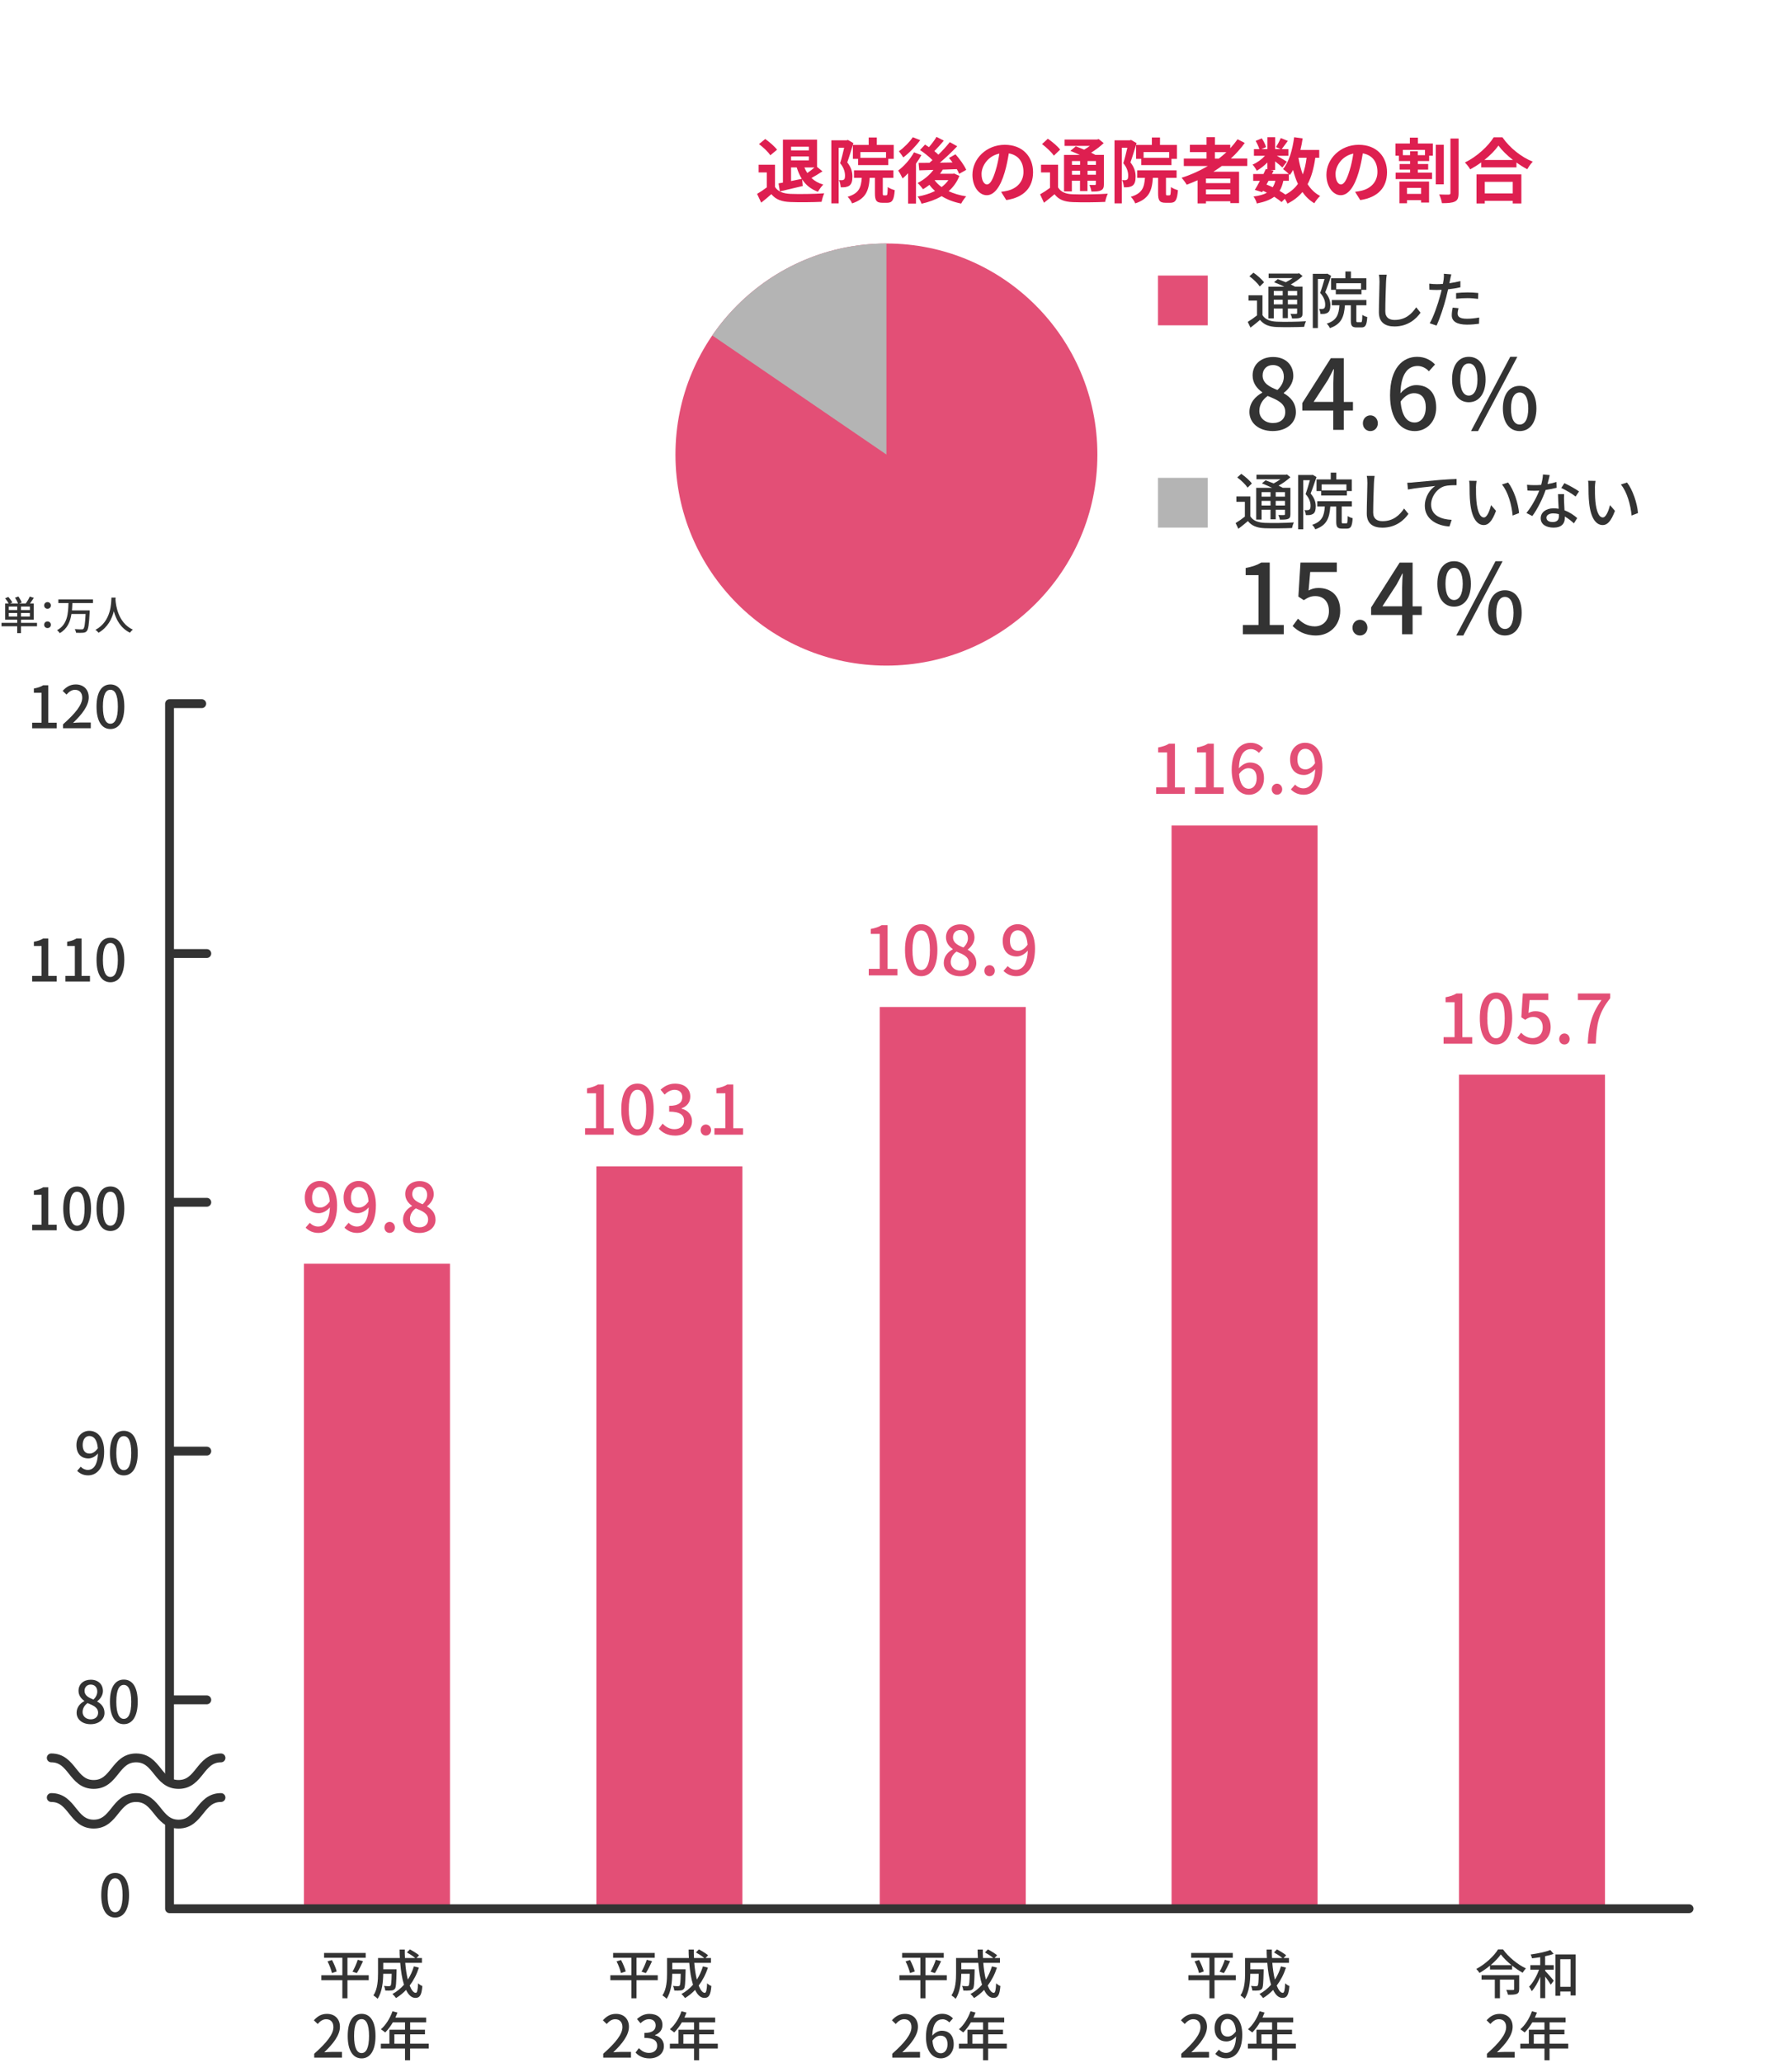 <svg width="405" height="466" viewBox="0 0 405 466" fill="none" xmlns="http://www.w3.org/2000/svg">
<g filter="url(#filter0_d_5_63720)">
<path fill-rule="evenodd" clip-rule="evenodd" d="M134.625 20.793H382.775C383.813 20.793 384.655 21.635 384.655 22.673V160.183C384.655 161.221 383.813 162.063 382.775 162.063H360.232L346.235 212.543L338.107 162.063H134.625C133.587 162.063 132.745 161.221 132.745 160.183V22.673C132.745 21.635 133.587 20.793 134.625 20.793Z" fill="white"/>
</g>
<path d="M175.155 42.233C175.815 43.303 177.015 43.733 178.675 43.803C180.545 43.883 184.145 43.833 186.275 43.673C186.065 44.123 185.775 45.053 185.685 45.593C183.765 45.693 180.545 45.723 178.645 45.643C176.675 45.563 175.365 45.113 174.325 43.863C173.625 44.483 172.915 45.113 172.035 45.783L171.105 43.803C171.795 43.403 172.595 42.873 173.295 42.333V38.953H171.455V37.213H175.155V42.233ZM174.095 35.083C173.615 34.313 172.475 33.263 171.535 32.553L172.945 31.403C173.885 32.073 175.055 33.063 175.615 33.823L174.095 35.083ZM175.955 41.433C176.255 41.383 176.595 41.323 176.945 41.253V31.543H184.655V37.703L185.875 38.713C185.055 39.243 184.165 39.803 183.395 40.213C184.095 40.883 184.975 41.393 186.065 41.703C185.665 42.083 185.125 42.823 184.865 43.333C183.285 42.753 182.125 41.813 181.295 40.533L181.425 42.023C179.635 42.453 177.745 42.883 176.255 43.243L175.955 41.433ZM178.785 33.143V33.973H182.805V33.143H178.785ZM182.805 36.233V35.353H178.785V36.233H182.805ZM178.785 40.903C179.565 40.743 180.405 40.563 181.215 40.403C180.735 39.653 180.365 38.783 180.065 37.823H178.785V40.893V40.903ZM181.795 37.833C181.975 38.283 182.195 38.693 182.455 39.083C182.995 38.713 183.605 38.253 184.075 37.833H181.805H181.795Z" fill="#DE1F50"/>
<path d="M192.875 32.333C192.455 33.693 191.935 35.443 191.485 36.683C192.445 37.903 192.655 38.973 192.655 39.893C192.655 40.923 192.445 41.593 191.955 41.943C191.695 42.123 191.395 42.213 191.025 42.283C190.755 42.313 190.385 42.333 190.005 42.313C189.985 41.863 189.845 41.143 189.585 40.693C189.875 40.713 190.095 40.713 190.285 40.713C190.465 40.693 190.605 40.663 190.735 40.573C190.915 40.443 190.975 40.123 190.975 39.673C190.975 38.933 190.765 37.943 189.875 36.873C190.195 35.863 190.535 34.473 190.785 33.383H189.535V45.943H187.885V31.693H191.355L191.625 31.613L192.875 32.333ZM200.295 44.123C200.555 44.123 200.595 43.883 200.635 42.253C200.985 42.543 201.755 42.843 202.215 42.963C202.055 45.203 201.635 45.813 200.505 45.813H199.435C198.045 45.813 197.735 45.273 197.735 43.643V40.173H196.555C196.365 43.073 195.695 44.913 192.575 45.953C192.415 45.503 191.935 44.803 191.565 44.463C194.125 43.693 194.605 42.403 194.765 40.173H193.005V38.483H201.915V40.173H199.515V43.633C199.515 44.093 199.545 44.143 199.775 44.143H200.305L200.295 44.123ZM196.325 32.743V31.063H198.165V32.743H201.985V35.883H200.755V37.303H193.935V35.893H192.755V32.743H196.325ZM200.245 34.353H194.455V35.663H200.245V34.353Z" fill="#DE1F50"/>
<path d="M208.235 35.043C207.885 35.683 207.465 36.343 207.015 36.983V45.983H205.235V39.133C204.815 39.583 204.405 39.963 203.985 40.313C203.805 39.893 203.295 38.933 202.995 38.533C204.335 37.523 205.735 35.963 206.565 34.413L208.225 35.033L208.235 35.043ZM207.965 31.663C206.955 33.043 205.465 34.593 204.145 35.563C203.905 35.183 203.445 34.503 203.155 34.173C204.295 33.373 205.615 32.043 206.295 31.003L207.975 31.663H207.965ZM216.825 39.733C216.285 41.143 215.435 42.273 214.395 43.193C215.545 43.733 216.895 44.133 218.375 44.363C217.975 44.763 217.475 45.503 217.235 45.993C215.535 45.653 214.065 45.093 212.815 44.313C211.485 45.093 209.935 45.653 208.285 46.023C208.105 45.543 207.705 44.793 207.375 44.403C208.795 44.163 210.145 43.743 211.315 43.153C210.855 42.733 210.415 42.273 210.055 41.763C209.575 42.133 209.095 42.463 208.615 42.753C208.355 42.383 207.755 41.683 207.385 41.343C208.745 40.653 210.055 39.603 210.955 38.383L207.755 38.483L207.595 36.803C208.315 36.803 209.145 36.803 210.055 36.783C210.275 36.593 210.515 36.383 210.745 36.173C210.005 35.423 208.885 34.523 207.925 33.893L209.065 32.663C209.335 32.843 209.645 33.033 209.945 33.243C210.565 32.523 211.245 31.643 211.655 30.923L213.305 31.773C212.615 32.603 211.835 33.473 211.165 34.143C211.505 34.413 211.825 34.683 212.075 34.943C213.055 34.003 213.965 32.993 214.655 32.113L216.335 33.043C215.185 34.263 213.755 35.623 212.415 36.753L215.275 36.703C215.015 36.333 214.745 36.003 214.475 35.683L215.945 34.863C216.875 35.903 217.925 37.343 218.375 38.373L216.775 39.273C216.645 38.973 216.475 38.603 216.245 38.213C215.185 38.263 214.105 38.293 213.065 38.323C212.875 38.643 212.665 38.963 212.445 39.263H215.345L215.645 39.203L216.825 39.733ZM211.225 40.713C211.645 41.293 212.185 41.803 212.805 42.263C213.415 41.803 213.925 41.283 214.345 40.693H211.245L211.225 40.713Z" fill="#DE1F50"/>
<path d="M226.235 43.343C226.845 43.263 227.295 43.183 227.705 43.083C229.735 42.603 231.305 41.143 231.305 38.843C231.305 36.543 230.125 35.023 227.995 34.653C227.775 35.993 227.495 37.473 227.055 38.953C226.115 42.153 224.735 44.103 223.005 44.103C221.275 44.103 219.775 42.163 219.775 39.493C219.775 35.843 222.955 32.713 227.075 32.713C231.195 32.713 233.475 35.453 233.475 38.903C233.475 42.353 231.425 44.603 227.425 45.203L226.245 43.333L226.235 43.343ZM225.005 38.543C225.375 37.373 225.665 36.013 225.855 34.703C223.235 35.243 221.835 37.553 221.835 39.293C221.835 40.893 222.475 41.673 223.065 41.673C223.725 41.673 224.365 40.683 225.005 38.533V38.543Z" fill="#DE1F50"/>
<path d="M239.115 42.313C239.735 43.383 240.845 43.833 242.475 43.893C244.375 43.973 248.175 43.923 250.365 43.753C250.145 44.203 249.855 45.083 249.775 45.613C247.805 45.713 244.415 45.743 242.465 45.663C240.545 45.583 239.285 45.123 238.325 43.883C237.585 44.503 236.835 45.133 235.945 45.803L235.065 43.903C235.755 43.523 236.565 42.993 237.305 42.443V38.953H235.275V37.213H239.125V42.313H239.115ZM238.175 35.163C237.675 34.393 236.475 33.293 235.505 32.553L236.815 31.343C237.795 32.013 239.025 33.033 239.595 33.803L238.175 35.163ZM242.265 43.243H240.475V35.003H244.055C243.335 34.663 242.565 34.343 241.905 34.093L243.135 33.063C243.695 33.273 244.365 33.523 245.025 33.813C245.475 33.553 245.905 33.253 246.305 32.963H240.605V31.523H247.945L248.315 31.423L249.445 32.333C248.645 33.083 247.635 33.853 246.595 34.493C246.945 34.673 247.285 34.833 247.555 34.993H249.485V41.583C249.485 42.353 249.345 42.753 248.825 43.003C248.315 43.273 247.625 43.273 246.665 43.273C246.605 42.813 246.405 42.183 246.205 41.783C246.705 41.803 247.265 41.803 247.425 41.803C247.615 41.783 247.665 41.723 247.665 41.563V40.823H245.775V43.163H244.085V40.823H242.245V43.223L242.265 43.243ZM242.265 36.383V37.253H244.105V36.383H242.265ZM244.105 39.473V38.573H242.265V39.473H244.105ZM247.685 36.383H245.795V37.253H247.685V36.383ZM247.685 39.473V38.573H245.795V39.473H247.685Z" fill="#DE1F50"/>
<path d="M256.875 32.333C256.455 33.693 255.935 35.443 255.485 36.683C256.445 37.903 256.655 38.973 256.655 39.893C256.655 40.923 256.445 41.593 255.955 41.943C255.695 42.123 255.395 42.213 255.025 42.283C254.755 42.313 254.385 42.333 254.005 42.313C253.985 41.863 253.845 41.143 253.585 40.693C253.875 40.713 254.095 40.713 254.285 40.713C254.465 40.693 254.605 40.663 254.735 40.573C254.915 40.443 254.975 40.123 254.975 39.673C254.975 38.933 254.765 37.943 253.875 36.873C254.195 35.863 254.535 34.473 254.785 33.383H253.535V45.943H251.885V31.693H255.355L255.625 31.613L256.875 32.333ZM264.295 44.123C264.555 44.123 264.595 43.883 264.635 42.253C264.985 42.543 265.755 42.843 266.215 42.963C266.055 45.203 265.635 45.813 264.505 45.813H263.435C262.045 45.813 261.735 45.273 261.735 43.643V40.173H260.555C260.365 43.073 259.695 44.913 256.575 45.953C256.415 45.503 255.935 44.803 255.565 44.463C258.125 43.693 258.605 42.403 258.765 40.173H257.005V38.483H265.915V40.173H263.515V43.633C263.515 44.093 263.545 44.143 263.775 44.143H264.305L264.295 44.123ZM260.325 32.743V31.063H262.165V32.743H265.985V35.883H264.755V37.303H257.935V35.893H256.755V32.743H260.325ZM264.245 34.353H258.455V35.663H264.245V34.353Z" fill="#DE1F50"/>
<path d="M276.115 37.513C275.495 37.963 274.885 38.383 274.225 38.793H280.035V45.893H278.055V45.473H272.555V45.953H270.655V40.723C269.855 41.073 269.025 41.433 268.205 41.733C267.965 41.313 267.405 40.543 267.035 40.163C269.135 39.503 271.145 38.593 272.985 37.503H267.545V35.823H272.685V34.363H268.925V32.713H272.685V30.983H274.575V32.713H278.045V33.493C278.655 32.833 279.195 32.163 279.695 31.463L281.325 32.293C280.415 33.553 279.345 34.743 278.175 35.813H281.885V37.493H276.125L276.115 37.513ZM278.055 40.343H272.555V41.373H278.055V40.343ZM278.055 43.893V42.803H272.555V43.893H278.055ZM274.565 35.833H275.445C276.055 35.373 276.625 34.893 277.175 34.373H274.565V35.833Z" fill="#DE1F50"/>
<path d="M297.265 35.643C296.925 38.013 296.385 39.993 295.525 41.613C296.265 42.753 297.185 43.663 298.355 44.273C297.925 44.653 297.335 45.393 297.045 45.923C295.955 45.263 295.075 44.423 294.355 43.383C293.475 44.443 292.375 45.303 290.975 46.003C290.865 45.733 290.625 45.303 290.365 44.913L289.645 45.653C289.215 45.283 288.635 44.873 287.985 44.453C287.045 45.153 285.765 45.623 284.045 45.973C283.935 45.433 283.595 44.793 283.295 44.393C284.575 44.233 285.585 43.963 286.335 43.543C286.045 43.383 285.745 43.243 285.435 43.113L285.255 43.413L283.595 42.903C283.945 42.343 284.345 41.623 284.745 40.853H283.225V39.313H285.545C285.735 38.913 285.925 38.533 286.085 38.173L286.435 38.253V36.713C285.695 37.453 284.835 38.123 284.035 38.573C283.825 38.153 283.425 37.533 283.075 37.193C284.055 36.793 285.125 36.023 285.895 35.193H283.395V33.693H284.615C284.475 33.153 284.115 32.413 283.785 31.833L285.165 31.253C285.585 31.863 285.995 32.673 286.125 33.233L285.105 33.683H286.445V30.993H288.185V33.683H289.445L288.385 33.223C288.755 32.643 289.205 31.803 289.455 31.193L291.055 31.833C290.555 32.523 290.065 33.193 289.675 33.693H291.195V35.193H288.575C289.345 35.623 290.475 36.293 290.835 36.533L289.825 37.843C289.475 37.503 288.805 36.943 288.175 36.453V38.393H287.155L287.845 38.533L287.465 39.303H291.275C290.905 38.933 290.335 38.443 289.975 38.203C291.335 36.573 292.105 33.853 292.485 31.003L294.405 31.263C294.275 32.163 294.105 33.043 293.895 33.883H298.155V35.643H297.255H297.265ZM286.225 41.693C286.705 41.883 287.165 42.073 287.635 42.303C287.895 41.903 288.095 41.423 288.245 40.843H286.695L286.235 41.693H286.225ZM290.035 40.843C289.855 41.743 289.585 42.493 289.185 43.113C289.685 43.403 290.145 43.693 290.515 43.963C291.695 43.343 292.625 42.543 293.335 41.543C292.885 40.603 292.535 39.543 292.245 38.393C292.025 38.813 291.765 39.193 291.505 39.543C291.445 39.483 291.375 39.403 291.285 39.303V40.843H290.035ZM293.455 35.643C293.675 36.983 293.995 38.253 294.435 39.403C294.835 38.313 295.125 37.053 295.295 35.643H293.455Z" fill="#DE1F50"/>
<path d="M306.235 43.343C306.845 43.263 307.295 43.183 307.705 43.083C309.735 42.603 311.305 41.143 311.305 38.843C311.305 36.543 310.125 35.023 307.995 34.653C307.775 35.993 307.495 37.473 307.055 38.953C306.115 42.153 304.735 44.103 303.005 44.103C301.275 44.103 299.775 42.163 299.775 39.493C299.775 35.843 302.955 32.713 307.075 32.713C311.195 32.713 313.475 35.453 313.475 38.903C313.475 42.353 311.425 44.603 307.425 45.203L306.245 43.333L306.235 43.343ZM305.005 38.543C305.375 37.373 305.665 36.013 305.855 34.703C303.235 35.243 301.835 37.553 301.835 39.293C301.835 40.893 302.475 41.673 303.065 41.673C303.725 41.673 304.365 40.683 305.005 38.533V38.543Z" fill="#DE1F50"/>
<path d="M320.465 32.423H323.825V35.173H322.995V36.383H320.435V37.053H322.775V38.313H320.435V39.003H323.645V40.453H315.425V39.003H318.685V38.313H316.315V37.053H318.685V36.383H316.155V35.173H315.375V32.423H318.635V31.093H320.455V32.423H320.465ZM316.275 41.013H322.975V45.763H321.165V45.223H317.985V45.923H316.275V41.013ZM322.065 33.863H317.055V35.053H318.685V34.183H320.425V35.053H322.055V33.863H322.065ZM317.985 42.443V43.803H321.165V42.443H317.985ZM326.305 41.643H324.495V32.703H326.305V41.643ZM329.645 31.293V43.633C329.645 44.693 329.455 45.213 328.815 45.523C328.195 45.843 327.195 45.903 325.885 45.903C325.805 45.363 325.535 44.483 325.265 43.933C326.195 43.983 327.105 43.963 327.425 43.963C327.695 43.963 327.805 43.863 327.805 43.613V31.293H329.645Z" fill="#DE1F50"/>
<path d="M339.555 31.023C341.265 33.473 343.855 35.503 346.405 36.523C345.945 37.023 345.505 37.643 345.175 38.233C344.355 37.813 343.525 37.293 342.725 36.713V37.813H334.755V36.693C333.975 37.273 333.125 37.793 332.275 38.263C332.015 37.803 331.495 37.113 331.075 36.713C333.825 35.383 336.385 32.973 337.585 31.013H339.555V31.023ZM333.695 39.403H343.835V45.963H341.885V45.373H335.565V45.963H333.695V39.403ZM341.935 36.143C340.605 35.103 339.425 33.953 338.655 32.893C337.905 33.963 336.785 35.103 335.475 36.143H341.935ZM335.565 41.083V43.693H341.885V41.083H335.565Z" fill="#DE1F50"/>
<path d="M83.335 447.373H78.525V451.453H77.375V447.373H72.625V446.243H77.375V442.303H73.245V441.213H82.655V442.303H78.525V446.243H83.335V447.373ZM75.035 442.803C75.475 443.633 75.935 444.703 76.095 445.393L75.025 445.753C74.865 445.073 74.465 443.953 74.025 443.113L75.035 442.803ZM79.675 445.453C80.085 444.733 80.585 443.593 80.855 442.753L82.045 443.073C81.615 444.013 81.085 445.093 80.645 445.763L79.685 445.453H79.675Z" fill="#333333"/>
<path d="M94.675 444.523C94.175 446.073 93.465 447.423 92.585 448.583C92.995 449.603 93.465 450.223 93.965 450.223C94.275 450.223 94.425 449.613 94.495 448.063C94.755 448.323 95.155 448.583 95.455 448.683C95.275 450.793 94.865 451.363 93.885 451.363C93.005 451.363 92.315 450.693 91.775 449.563C91.095 450.283 90.335 450.893 89.505 451.403C89.335 451.163 88.945 450.693 88.685 450.493C89.685 449.943 90.565 449.243 91.305 448.393C90.875 447.033 90.595 445.323 90.455 443.453H86.615V444.903H89.625V445.333C89.565 447.933 89.505 448.973 89.255 449.303C89.035 449.553 88.815 449.653 88.485 449.683C88.185 449.733 87.645 449.733 87.065 449.703C87.045 449.383 86.935 448.943 86.765 448.663C87.255 448.713 87.725 448.723 87.915 448.723C88.085 448.723 88.205 448.683 88.285 448.583C88.415 448.413 88.485 447.733 88.525 445.923H86.605C86.595 447.623 86.385 450.023 85.335 451.573C85.145 451.343 84.655 450.953 84.395 450.803C85.355 449.363 85.435 447.303 85.435 445.753V442.353H90.365C90.325 441.733 90.305 441.083 90.305 440.443H91.485C91.475 441.093 91.485 441.723 91.525 442.353H93.845C93.375 441.953 92.595 441.443 91.965 441.093L92.635 440.413C93.345 440.783 94.245 441.333 94.715 441.743L94.135 442.353H95.355V443.443H91.585C91.705 444.873 91.895 446.163 92.175 447.233C92.755 446.343 93.195 445.353 93.545 444.243L94.675 444.523Z" fill="#333333"/>
<path d="M71.015 463.983C73.875 461.443 75.355 459.563 75.355 457.963C75.355 456.903 74.785 456.183 73.705 456.183C72.935 456.183 72.305 456.673 71.795 457.263L70.935 456.423C71.765 455.523 72.625 454.973 73.895 454.973C75.675 454.973 76.825 456.133 76.825 457.883C76.825 459.763 75.335 461.703 73.275 463.663C73.775 463.613 74.385 463.573 74.855 463.573H77.285V464.863H71.015V463.983Z" fill="#333333"/>
<path d="M78.585 459.963C78.585 456.593 79.815 454.963 81.725 454.963C83.635 454.963 84.865 456.613 84.865 459.963C84.865 463.313 83.625 465.033 81.725 465.033C79.825 465.033 78.585 463.343 78.585 459.963ZM83.405 459.963C83.405 457.183 82.705 456.163 81.715 456.163C80.725 456.163 80.025 457.183 80.025 459.963C80.025 462.743 80.725 463.833 81.715 463.833C82.705 463.833 83.405 462.773 83.405 459.963Z" fill="#333333"/>
<path d="M96.895 462.803H92.685V465.453H91.535V462.803H86.075V461.723H88.005V458.553H91.535V456.893H88.785C88.265 457.783 87.665 458.573 87.055 459.173C86.835 458.983 86.355 458.623 86.085 458.453C87.185 457.503 88.145 455.983 88.705 454.383L89.835 454.683C89.695 455.053 89.525 455.453 89.365 455.813H96.315V456.893H92.695V458.553H96.045V459.593H92.695V461.713H96.905V462.793L96.895 462.803ZM91.535 461.723V459.603H89.125V461.723H91.535Z" fill="#333333"/>
<path d="M101.695 285.503H68.695V431.503H101.695V285.503Z" fill="white"/>
<path d="M101.695 285.503H68.695V431.503H101.695V285.503Z" fill="#D7053D" fill-opacity="0.7"/>
<path d="M70.025 276.253C70.475 276.763 71.165 277.103 71.885 277.103C73.255 277.103 74.445 275.993 74.555 272.763C73.895 273.573 72.925 274.083 72.055 274.083C70.165 274.083 68.885 272.903 68.885 270.533C68.885 268.283 70.425 266.803 72.255 266.803C74.425 266.803 76.185 268.563 76.185 272.303C76.185 276.763 74.155 278.543 71.965 278.543C70.655 278.543 69.735 278.023 69.065 277.343L70.025 276.253ZM74.525 271.423C74.355 269.193 73.505 268.173 72.275 268.173C71.305 268.173 70.535 269.053 70.535 270.533C70.535 272.013 71.185 272.813 72.365 272.813C73.055 272.813 73.845 272.413 74.525 271.423Z" fill="white"/>
<path d="M70.025 276.253C70.475 276.763 71.165 277.103 71.885 277.103C73.255 277.103 74.445 275.993 74.555 272.763C73.895 273.573 72.925 274.083 72.055 274.083C70.165 274.083 68.885 272.903 68.885 270.533C68.885 268.283 70.425 266.803 72.255 266.803C74.425 266.803 76.185 268.563 76.185 272.303C76.185 276.763 74.155 278.543 71.965 278.543C70.655 278.543 69.735 278.023 69.065 277.343L70.025 276.253ZM74.525 271.423C74.355 269.193 73.505 268.173 72.275 268.173C71.305 268.173 70.535 269.053 70.535 270.533C70.535 272.013 71.185 272.813 72.365 272.813C73.055 272.813 73.845 272.413 74.525 271.423Z" fill="#D7053D" fill-opacity="0.7"/>
<path d="M78.795 276.253C79.245 276.763 79.935 277.103 80.655 277.103C82.025 277.103 83.215 275.993 83.325 272.763C82.665 273.573 81.695 274.083 80.825 274.083C78.925 274.083 77.655 272.903 77.655 270.533C77.655 268.283 79.195 266.803 81.025 266.803C83.195 266.803 84.955 268.563 84.955 272.303C84.955 276.763 82.925 278.543 80.735 278.543C79.425 278.543 78.505 278.023 77.835 277.343L78.795 276.253ZM83.295 271.423C83.125 269.193 82.275 268.173 81.045 268.173C80.075 268.173 79.305 269.053 79.305 270.533C79.305 272.013 79.955 272.813 81.135 272.813C81.825 272.813 82.615 272.413 83.295 271.423Z" fill="white"/>
<path d="M78.795 276.253C79.245 276.763 79.935 277.103 80.655 277.103C82.025 277.103 83.215 275.993 83.325 272.763C82.665 273.573 81.695 274.083 80.825 274.083C78.925 274.083 77.655 272.903 77.655 270.533C77.655 268.283 79.195 266.803 81.025 266.803C83.195 266.803 84.955 268.563 84.955 272.303C84.955 276.763 82.925 278.543 80.735 278.543C79.425 278.543 78.505 278.023 77.835 277.343L78.795 276.253ZM83.295 271.423C83.125 269.193 82.275 268.173 81.045 268.173C80.075 268.173 79.305 269.053 79.305 270.533C79.305 272.013 79.955 272.813 81.135 272.813C81.825 272.813 82.615 272.413 83.295 271.423Z" fill="#D7053D" fill-opacity="0.7"/>
<path d="M86.885 277.313C86.885 276.593 87.405 276.053 88.065 276.053C88.725 276.053 89.245 276.593 89.245 277.313C89.245 278.033 88.725 278.543 88.065 278.543C87.405 278.543 86.885 278.033 86.885 277.313Z" fill="white"/>
<path d="M86.885 277.313C86.885 276.593 87.405 276.053 88.065 276.053C88.725 276.053 89.245 276.593 89.245 277.313C89.245 278.033 88.725 278.543 88.065 278.543C87.405 278.543 86.885 278.033 86.885 277.313Z" fill="#D7053D" fill-opacity="0.7"/>
<path d="M91.085 275.533C91.085 274.033 92.065 273.033 93.105 272.483V272.403C92.265 271.803 91.585 270.953 91.585 269.753C91.585 267.983 92.955 266.833 94.815 266.833C96.785 266.833 98.025 268.063 98.025 269.833C98.025 270.993 97.235 271.973 96.525 272.503V272.583C97.545 273.173 98.435 274.043 98.435 275.583C98.435 277.263 96.955 278.553 94.775 278.553C92.595 278.553 91.085 277.293 91.085 275.543V275.533ZM96.755 275.533C96.755 274.143 95.505 273.623 93.975 272.993C93.195 273.533 92.655 274.383 92.655 275.363C92.655 276.483 93.595 277.273 94.805 277.273C96.015 277.273 96.755 276.593 96.755 275.533ZM96.535 269.943C96.535 268.893 95.905 268.113 94.795 268.113C93.865 268.113 93.175 268.743 93.175 269.763C93.175 270.993 94.255 271.563 95.515 272.063C96.195 271.433 96.535 270.703 96.535 269.953V269.943Z" fill="white"/>
<path d="M91.085 275.533C91.085 274.033 92.065 273.033 93.105 272.483V272.403C92.265 271.803 91.585 270.953 91.585 269.753C91.585 267.983 92.955 266.833 94.815 266.833C96.785 266.833 98.025 268.063 98.025 269.833C98.025 270.993 97.235 271.973 96.525 272.503V272.583C97.545 273.173 98.435 274.043 98.435 275.583C98.435 277.263 96.955 278.553 94.775 278.553C92.595 278.553 91.085 277.293 91.085 275.543V275.533ZM96.755 275.533C96.755 274.143 95.505 273.623 93.975 272.993C93.195 273.533 92.655 274.383 92.655 275.363C92.655 276.483 93.595 277.273 94.805 277.273C96.015 277.273 96.755 276.593 96.755 275.533ZM96.535 269.943C96.535 268.893 95.905 268.113 94.795 268.113C93.865 268.113 93.175 268.743 93.175 269.763C93.175 270.993 94.255 271.563 95.515 272.063C96.195 271.433 96.535 270.703 96.535 269.953V269.943Z" fill="#D7053D" fill-opacity="0.7"/>
<path d="M148.655 447.373H143.845V451.453H142.695V447.373H137.945V446.243H142.695V442.303H138.565V441.213H147.975V442.303H143.845V446.243H148.655V447.373ZM140.355 442.803C140.795 443.633 141.255 444.703 141.415 445.393L140.345 445.753C140.185 445.073 139.785 443.953 139.345 443.113L140.355 442.803ZM144.995 445.453C145.405 444.733 145.905 443.593 146.175 442.753L147.365 443.073C146.935 444.013 146.405 445.093 145.965 445.763L145.005 445.453H144.995Z" fill="#333333"/>
<path d="M159.995 444.523C159.495 446.073 158.785 447.423 157.905 448.583C158.315 449.603 158.785 450.223 159.285 450.223C159.595 450.223 159.745 449.613 159.815 448.063C160.075 448.323 160.475 448.583 160.775 448.683C160.595 450.793 160.185 451.363 159.205 451.363C158.325 451.363 157.635 450.693 157.095 449.563C156.415 450.283 155.655 450.893 154.825 451.403C154.655 451.163 154.265 450.693 154.005 450.493C155.005 449.943 155.885 449.243 156.625 448.393C156.195 447.033 155.915 445.323 155.775 443.453H151.935V444.903H154.945V445.333C154.885 447.933 154.825 448.973 154.575 449.303C154.355 449.553 154.135 449.653 153.805 449.683C153.505 449.733 152.965 449.733 152.385 449.703C152.365 449.383 152.255 448.943 152.085 448.663C152.575 448.713 153.045 448.723 153.235 448.723C153.405 448.723 153.525 448.683 153.605 448.583C153.735 448.413 153.805 447.733 153.845 445.923H151.925C151.915 447.623 151.705 450.023 150.655 451.573C150.465 451.343 149.975 450.953 149.715 450.803C150.675 449.363 150.755 447.303 150.755 445.753V442.353H155.685C155.645 441.733 155.625 441.083 155.625 440.443H156.805C156.795 441.093 156.805 441.723 156.845 442.353H159.165C158.695 441.953 157.915 441.443 157.285 441.093L157.955 440.413C158.665 440.783 159.565 441.333 160.035 441.743L159.455 442.353H160.675V443.443H156.905C157.025 444.873 157.215 446.163 157.495 447.233C158.075 446.343 158.515 445.353 158.865 444.243L159.995 444.523Z" fill="#333333"/>
<path d="M136.335 463.983C139.195 461.443 140.675 459.563 140.675 457.963C140.675 456.903 140.105 456.183 139.025 456.183C138.255 456.183 137.625 456.673 137.115 457.263L136.255 456.423C137.085 455.523 137.945 454.973 139.215 454.973C140.995 454.973 142.145 456.133 142.145 457.883C142.145 459.763 140.655 461.703 138.595 463.663C139.095 463.613 139.705 463.573 140.175 463.573H142.605V464.863H136.335V463.983Z" fill="#333333"/>
<path d="M143.645 463.703L144.385 462.723C144.955 463.303 145.675 463.793 146.675 463.793C147.765 463.793 148.525 463.183 148.525 462.183C148.525 461.103 147.835 460.403 145.645 460.403V459.283C147.555 459.283 148.185 458.553 148.185 457.583C148.185 456.723 147.615 456.183 146.695 456.173C145.945 456.183 145.315 456.553 144.755 457.093L143.965 456.143C144.735 455.463 145.625 454.973 146.745 454.973C148.485 454.973 149.715 455.873 149.715 457.473C149.715 458.593 149.065 459.373 148.035 459.753V459.823C149.165 460.103 150.045 460.943 150.045 462.253C150.045 464.013 148.575 465.033 146.795 465.033C145.265 465.033 144.275 464.433 143.625 463.703H143.645Z" fill="#333333"/>
<path d="M162.215 462.803H158.005V465.453H156.855V462.803H151.395V461.723H153.325V458.553H156.855V456.893H154.105C153.585 457.783 152.985 458.573 152.375 459.173C152.155 458.983 151.675 458.623 151.405 458.453C152.505 457.503 153.465 455.983 154.025 454.383L155.155 454.683C155.015 455.053 154.845 455.453 154.685 455.813H161.635V456.893H158.015V458.553H161.365V459.593H158.015V461.713H162.225V462.793L162.215 462.803ZM156.855 461.723V459.603H154.445V461.723H156.855Z" fill="#333333"/>
<path d="M167.785 263.503H134.785V431.503H167.785V263.503Z" fill="white"/>
<path d="M167.785 263.503H134.785V431.503H167.785V263.503Z" fill="#D7053D" fill-opacity="0.7"/>
<path d="M132.225 254.883H134.705V246.993H132.675V245.873C133.735 245.673 134.495 245.413 135.135 245.013H136.475V254.893H138.695V256.353H132.225V254.893V254.883Z" fill="white"/>
<path d="M132.225 254.883H134.705V246.993H132.675V245.873C133.735 245.673 134.495 245.413 135.135 245.013H136.475V254.893H138.695V256.353H132.225V254.893V254.883Z" fill="#D7053D" fill-opacity="0.7"/>
<path d="M140.415 250.633C140.415 246.703 141.845 244.803 144.075 244.803C146.305 244.803 147.735 246.723 147.735 250.633C147.735 254.543 146.285 256.543 144.075 256.543C141.865 256.543 140.415 254.573 140.415 250.633ZM146.045 250.633C146.045 247.383 145.235 246.203 144.075 246.203C142.915 246.203 142.105 247.393 142.105 250.633C142.105 253.873 142.915 255.143 144.075 255.143C145.235 255.143 146.045 253.913 146.045 250.633Z" fill="white"/>
<path d="M140.415 250.633C140.415 246.703 141.845 244.803 144.075 244.803C146.305 244.803 147.735 246.723 147.735 250.633C147.735 254.543 146.285 256.543 144.075 256.543C141.865 256.543 140.415 254.573 140.415 250.633ZM146.045 250.633C146.045 247.383 145.235 246.203 144.075 246.203C142.915 246.203 142.105 247.393 142.105 250.633C142.105 253.873 142.915 255.143 144.075 255.143C145.235 255.143 146.045 253.913 146.045 250.633Z" fill="#D7053D" fill-opacity="0.7"/>
<path d="M148.895 254.993L149.755 253.853C150.415 254.533 151.265 255.103 152.435 255.103C153.715 255.103 154.595 254.393 154.595 253.223C154.595 251.963 153.785 251.143 151.235 251.143V249.833C153.465 249.833 154.205 248.993 154.205 247.853C154.205 246.853 153.545 246.223 152.465 246.213C151.585 246.223 150.845 246.663 150.205 247.293L149.285 246.183C150.175 245.383 151.225 244.813 152.535 244.813C154.565 244.813 156.005 245.853 156.005 247.733C156.005 249.043 155.255 249.943 154.045 250.393V250.473C155.365 250.793 156.395 251.783 156.395 253.313C156.395 255.363 154.685 256.553 152.595 256.553C150.815 256.553 149.655 255.843 148.905 255.003L148.895 254.993Z" fill="white"/>
<path d="M148.895 254.993L149.755 253.853C150.415 254.533 151.265 255.103 152.435 255.103C153.715 255.103 154.595 254.393 154.595 253.223C154.595 251.963 153.785 251.143 151.235 251.143V249.833C153.465 249.833 154.205 248.993 154.205 247.853C154.205 246.853 153.545 246.223 152.465 246.213C151.585 246.223 150.845 246.663 150.205 247.293L149.285 246.183C150.175 245.383 151.225 244.813 152.535 244.813C154.565 244.813 156.005 245.853 156.005 247.733C156.005 249.043 155.255 249.943 154.045 250.393V250.473C155.365 250.793 156.395 251.783 156.395 253.313C156.395 255.363 154.685 256.553 152.595 256.553C150.815 256.553 149.655 255.843 148.905 255.003L148.895 254.993Z" fill="#D7053D" fill-opacity="0.7"/>
<path d="M158.345 255.313C158.345 254.593 158.865 254.053 159.525 254.053C160.185 254.053 160.705 254.593 160.705 255.313C160.705 256.033 160.185 256.543 159.525 256.543C158.865 256.543 158.345 256.033 158.345 255.313Z" fill="white"/>
<path d="M158.345 255.313C158.345 254.593 158.865 254.053 159.525 254.053C160.185 254.053 160.705 254.593 160.705 255.313C160.705 256.033 160.185 256.543 159.525 256.543C158.865 256.543 158.345 256.033 158.345 255.313Z" fill="#D7053D" fill-opacity="0.7"/>
<path d="M161.465 254.883H163.945V246.993H161.915V245.873C162.975 245.673 163.735 245.413 164.375 245.013H165.715V254.893H167.935V256.353H161.465V254.893V254.883Z" fill="white"/>
<path d="M161.465 254.883H163.945V246.993H161.915V245.873C162.975 245.673 163.735 245.413 164.375 245.013H165.715V254.893H167.935V256.353H161.465V254.893V254.883Z" fill="#D7053D" fill-opacity="0.7"/>
<path d="M213.975 447.373H209.165V451.453H208.015V447.373H203.265V446.243H208.015V442.303H203.885V441.213H213.295V442.303H209.165V446.243H213.975V447.373ZM205.675 442.803C206.115 443.633 206.575 444.703 206.735 445.393L205.665 445.753C205.505 445.073 205.105 443.953 204.665 443.113L205.675 442.803ZM210.315 445.453C210.725 444.733 211.225 443.593 211.495 442.753L212.685 443.073C212.255 444.013 211.725 445.093 211.285 445.763L210.325 445.453H210.315Z" fill="#333333"/>
<path d="M225.315 444.523C224.815 446.073 224.105 447.423 223.225 448.583C223.635 449.603 224.105 450.223 224.605 450.223C224.915 450.223 225.065 449.613 225.135 448.063C225.395 448.323 225.795 448.583 226.095 448.683C225.915 450.793 225.505 451.363 224.525 451.363C223.645 451.363 222.955 450.693 222.415 449.563C221.735 450.283 220.975 450.893 220.145 451.403C219.975 451.163 219.585 450.693 219.325 450.493C220.325 449.943 221.205 449.243 221.945 448.393C221.515 447.033 221.235 445.323 221.095 443.453H217.255V444.903H220.265V445.333C220.205 447.933 220.145 448.973 219.895 449.303C219.675 449.553 219.455 449.653 219.125 449.683C218.825 449.733 218.285 449.733 217.705 449.703C217.685 449.383 217.575 448.943 217.405 448.663C217.895 448.713 218.365 448.723 218.555 448.723C218.725 448.723 218.845 448.683 218.925 448.583C219.055 448.413 219.125 447.733 219.165 445.923H217.245C217.235 447.623 217.025 450.023 215.975 451.573C215.785 451.343 215.295 450.953 215.035 450.803C215.995 449.363 216.075 447.303 216.075 445.753V442.353H221.005C220.965 441.733 220.945 441.083 220.945 440.443H222.125C222.115 441.093 222.125 441.723 222.165 442.353H224.485C224.015 441.953 223.235 441.443 222.605 441.093L223.275 440.413C223.985 440.783 224.885 441.333 225.355 441.743L224.775 442.353H225.995V443.443H222.225C222.345 444.873 222.535 446.163 222.815 447.233C223.395 446.343 223.835 445.353 224.185 444.243L225.315 444.523Z" fill="#333333"/>
<path d="M201.655 463.983C204.515 461.443 205.995 459.563 205.995 457.963C205.995 456.903 205.425 456.183 204.345 456.183C203.575 456.183 202.945 456.673 202.435 457.263L201.575 456.423C202.405 455.523 203.265 454.973 204.535 454.973C206.315 454.973 207.465 456.133 207.465 457.883C207.465 459.763 205.975 461.703 203.915 463.663C204.415 463.613 205.025 463.573 205.495 463.573H207.925V464.863H201.655V463.983Z" fill="#333333"/>
<path d="M214.565 456.923C214.205 456.503 213.615 456.193 213.045 456.193C211.805 456.193 210.775 457.133 210.705 459.903C211.275 459.203 212.115 458.783 212.815 458.783C214.455 458.783 215.545 459.783 215.545 461.843C215.545 463.773 214.225 465.023 212.635 465.023C210.785 465.023 209.275 463.483 209.275 460.173C209.275 456.443 211.035 454.953 212.945 454.953C214.025 454.953 214.825 455.413 215.375 455.993L214.545 456.913L214.565 456.923ZM214.145 461.843C214.145 460.593 213.585 459.893 212.545 459.893C211.975 459.893 211.315 460.193 210.735 461.033C210.895 462.963 211.595 463.873 212.635 463.873C213.485 463.873 214.145 463.103 214.145 461.853V461.843Z" fill="#333333"/>
<path d="M227.535 462.803H223.325V465.453H222.175V462.803H216.715V461.723H218.645V458.553H222.175V456.893H219.425C218.905 457.783 218.305 458.573 217.695 459.173C217.475 458.983 216.995 458.623 216.725 458.453C217.825 457.503 218.785 455.983 219.345 454.383L220.475 454.683C220.335 455.053 220.165 455.453 220.005 455.813H226.955V456.893H223.335V458.553H226.685V459.593H223.335V461.713H227.545V462.793L227.535 462.803ZM222.175 461.723V459.603H219.765V461.723H222.175Z" fill="#333333"/>
<path d="M231.825 227.503H198.825V431.503H231.825V227.503Z" fill="white"/>
<path d="M231.825 227.503H198.825V431.503H231.825V227.503Z" fill="#D7053D" fill-opacity="0.7"/>
<path d="M196.345 218.883H198.825V210.993H196.795V209.873C197.855 209.673 198.615 209.413 199.255 209.013H200.595V218.893H202.815V220.363H196.345V218.893V218.883Z" fill="white"/>
<path d="M196.345 218.883H198.825V210.993H196.795V209.873C197.855 209.673 198.615 209.413 199.255 209.013H200.595V218.893H202.815V220.363H196.345V218.893V218.883Z" fill="#D7053D" fill-opacity="0.7"/>
<path d="M204.535 214.633C204.535 210.703 205.965 208.803 208.195 208.803C210.425 208.803 211.855 210.723 211.855 214.633C211.855 218.543 210.405 220.543 208.195 220.543C205.985 220.543 204.535 218.573 204.535 214.633ZM210.165 214.633C210.165 211.383 209.345 210.203 208.195 210.203C207.045 210.203 206.225 211.393 206.225 214.633C206.225 217.873 207.045 219.143 208.195 219.143C209.345 219.143 210.165 217.913 210.165 214.633Z" fill="white"/>
<path d="M204.535 214.633C204.535 210.703 205.965 208.803 208.195 208.803C210.425 208.803 211.855 210.723 211.855 214.633C211.855 218.543 210.405 220.543 208.195 220.543C205.985 220.543 204.535 218.573 204.535 214.633ZM210.165 214.633C210.165 211.383 209.345 210.203 208.195 210.203C207.045 210.203 206.225 211.393 206.225 214.633C206.225 217.873 207.045 219.143 208.195 219.143C209.345 219.143 210.165 217.913 210.165 214.633Z" fill="#D7053D" fill-opacity="0.7"/>
<path d="M213.295 217.533C213.295 216.043 214.275 215.033 215.315 214.483V214.403C214.475 213.803 213.795 212.953 213.795 211.753C213.795 209.983 215.165 208.833 217.025 208.833C218.995 208.833 220.235 210.063 220.235 211.833C220.235 212.993 219.445 213.973 218.735 214.503V214.583C219.755 215.173 220.645 216.043 220.645 217.583C220.645 219.263 219.165 220.553 216.985 220.553C214.805 220.553 213.295 219.293 213.295 217.543V217.533ZM218.965 217.533C218.965 216.143 217.725 215.623 216.185 214.993C215.395 215.533 214.865 216.383 214.865 217.363C214.865 218.483 215.805 219.273 217.015 219.273C218.165 219.273 218.965 218.593 218.965 217.533ZM218.745 211.943C218.745 210.893 218.115 210.113 217.005 210.113C216.075 210.113 215.385 210.743 215.385 211.763C215.385 212.993 216.465 213.563 217.735 214.063C218.415 213.433 218.755 212.703 218.755 211.953L218.745 211.943Z" fill="white"/>
<path d="M213.295 217.533C213.295 216.043 214.275 215.033 215.315 214.483V214.403C214.475 213.803 213.795 212.953 213.795 211.753C213.795 209.983 215.165 208.833 217.025 208.833C218.995 208.833 220.235 210.063 220.235 211.833C220.235 212.993 219.445 213.973 218.735 214.503V214.583C219.755 215.173 220.645 216.043 220.645 217.583C220.645 219.263 219.165 220.553 216.985 220.553C214.805 220.553 213.295 219.293 213.295 217.543V217.533ZM218.965 217.533C218.965 216.143 217.725 215.623 216.185 214.993C215.395 215.533 214.865 216.383 214.865 217.363C214.865 218.483 215.805 219.273 217.015 219.273C218.165 219.273 218.965 218.593 218.965 217.533ZM218.745 211.943C218.745 210.893 218.115 210.113 217.005 210.113C216.075 210.113 215.385 210.743 215.385 211.763C215.385 212.993 216.465 213.563 217.735 214.063C218.415 213.433 218.755 212.703 218.755 211.953L218.745 211.943Z" fill="#D7053D" fill-opacity="0.7"/>
<path d="M222.465 219.313C222.465 218.593 222.985 218.053 223.645 218.053C224.305 218.053 224.825 218.593 224.825 219.313C224.825 220.033 224.305 220.543 223.645 220.543C222.985 220.543 222.465 220.033 222.465 219.313Z" fill="white"/>
<path d="M222.465 219.313C222.465 218.593 222.985 218.053 223.645 218.053C224.305 218.053 224.825 218.593 224.825 219.313C224.825 220.033 224.305 220.543 223.645 220.543C222.985 220.543 222.465 220.033 222.465 219.313Z" fill="#D7053D" fill-opacity="0.7"/>
<path d="M227.745 218.253C228.195 218.763 228.885 219.103 229.615 219.103C230.985 219.103 232.175 217.993 232.285 214.763C231.625 215.573 230.655 216.083 229.785 216.083C227.885 216.083 226.615 214.903 226.615 212.533C226.615 210.283 228.155 208.803 229.985 208.803C232.155 208.803 233.915 210.563 233.915 214.303C233.915 218.763 231.885 220.543 229.695 220.543C228.385 220.543 227.465 220.023 226.795 219.343L227.755 218.253H227.745ZM232.245 213.423C232.075 211.193 231.225 210.173 229.995 210.173C229.025 210.173 228.255 211.053 228.255 212.533C228.255 214.013 228.905 214.813 230.085 214.813C230.775 214.813 231.565 214.413 232.245 213.423Z" fill="white"/>
<path d="M227.745 218.253C228.195 218.763 228.885 219.103 229.615 219.103C230.985 219.103 232.175 217.993 232.285 214.763C231.625 215.573 230.655 216.083 229.785 216.083C227.885 216.083 226.615 214.903 226.615 212.533C226.615 210.283 228.155 208.803 229.985 208.803C232.155 208.803 233.915 210.563 233.915 214.303C233.915 218.763 231.885 220.543 229.695 220.543C228.385 220.543 227.465 220.023 226.795 219.343L227.755 218.253H227.745ZM232.245 213.423C232.075 211.193 231.225 210.173 229.995 210.173C229.025 210.173 228.255 211.053 228.255 212.533C228.255 214.013 228.905 214.813 230.085 214.813C230.775 214.813 231.565 214.413 232.245 213.423Z" fill="#D7053D" fill-opacity="0.7"/>
<path d="M279.295 447.373H274.485V451.453H273.335V447.373H268.585V446.243H273.335V442.303H269.205V441.213H278.615V442.303H274.485V446.243H279.295V447.373ZM270.995 442.803C271.435 443.633 271.895 444.703 272.055 445.393L270.985 445.753C270.825 445.073 270.425 443.953 269.985 443.113L270.995 442.803ZM275.635 445.453C276.045 444.733 276.545 443.593 276.815 442.753L278.005 443.073C277.575 444.013 277.045 445.093 276.605 445.763L275.645 445.453H275.635Z" fill="#333333"/>
<path d="M290.635 444.523C290.135 446.073 289.425 447.423 288.545 448.583C288.955 449.603 289.425 450.223 289.925 450.223C290.235 450.223 290.385 449.613 290.455 448.063C290.715 448.323 291.115 448.583 291.415 448.683C291.235 450.793 290.825 451.363 289.845 451.363C288.965 451.363 288.275 450.693 287.735 449.563C287.055 450.283 286.295 450.893 285.465 451.403C285.295 451.163 284.905 450.693 284.645 450.493C285.645 449.943 286.525 449.243 287.265 448.393C286.835 447.033 286.555 445.323 286.415 443.453H282.575V444.903H285.585V445.333C285.525 447.933 285.465 448.973 285.215 449.303C284.995 449.553 284.775 449.653 284.445 449.683C284.145 449.733 283.605 449.733 283.025 449.703C283.005 449.383 282.895 448.943 282.725 448.663C283.215 448.713 283.685 448.723 283.875 448.723C284.045 448.723 284.165 448.683 284.245 448.583C284.375 448.413 284.445 447.733 284.485 445.923H282.565C282.555 447.623 282.345 450.023 281.295 451.573C281.105 451.343 280.615 450.953 280.355 450.803C281.315 449.363 281.395 447.303 281.395 445.753V442.353H286.325C286.285 441.733 286.265 441.083 286.265 440.443H287.445C287.435 441.093 287.445 441.723 287.485 442.353H289.805C289.335 441.953 288.555 441.443 287.925 441.093L288.595 440.413C289.305 440.783 290.205 441.333 290.675 441.743L290.095 442.353H291.315V443.443H287.545C287.665 444.873 287.855 446.163 288.135 447.233C288.715 446.343 289.155 445.353 289.505 444.243L290.635 444.523Z" fill="#333333"/>
<path d="M266.975 463.983C269.835 461.443 271.315 459.563 271.315 457.963C271.315 456.903 270.745 456.183 269.665 456.183C268.895 456.183 268.265 456.673 267.755 457.263L266.895 456.423C267.725 455.523 268.585 454.973 269.855 454.973C271.635 454.973 272.785 456.133 272.785 457.883C272.785 459.763 271.295 461.703 269.235 463.663C269.735 463.613 270.345 463.573 270.815 463.573H273.245V464.863H266.975V463.983Z" fill="#333333"/>
<path d="M275.465 463.063C275.845 463.503 276.445 463.793 277.065 463.793C278.245 463.793 279.255 462.843 279.355 460.073C278.785 460.773 277.955 461.203 277.215 461.203C275.595 461.203 274.495 460.193 274.495 458.163C274.495 456.233 275.815 454.963 277.385 454.963C279.245 454.963 280.755 456.463 280.755 459.673C280.755 463.503 279.015 465.023 277.135 465.023C276.015 465.023 275.215 464.573 274.655 464.003L275.475 463.063H275.465ZM279.325 458.923C279.185 457.003 278.455 456.133 277.395 456.133C276.565 456.133 275.905 456.883 275.905 458.153C275.905 459.423 276.455 460.103 277.475 460.103C278.065 460.103 278.745 459.763 279.325 458.913V458.923Z" fill="#333333"/>
<path d="M292.855 462.803H288.645V465.453H287.495V462.803H282.035V461.723H283.965V458.553H287.495V456.893H284.745C284.225 457.783 283.625 458.573 283.015 459.173C282.795 458.983 282.315 458.623 282.045 458.453C283.145 457.503 284.105 455.983 284.665 454.383L285.795 454.683C285.655 455.053 285.485 455.453 285.325 455.813H292.275V456.893H288.655V458.553H292.005V459.593H288.655V461.713H292.865V462.793L292.855 462.803ZM287.495 461.723V459.603H285.085V461.723H287.495Z" fill="#333333"/>
<path d="M339.695 440.423C340.975 442.183 343.005 443.833 344.865 444.703C344.585 444.983 344.325 445.363 344.125 445.683C343.345 445.253 342.515 444.683 341.745 444.063V444.963H336.745V444.073C336.015 444.683 335.195 445.253 334.365 445.733C334.225 445.473 333.895 445.073 333.645 444.833C335.675 443.753 337.655 441.913 338.565 440.413H339.695V440.423ZM343.335 449.423C343.335 449.983 343.215 450.283 342.785 450.463C342.365 450.643 341.725 450.653 340.805 450.653C340.745 450.313 340.575 449.873 340.425 449.563C341.075 449.603 341.785 449.583 341.945 449.583C342.135 449.573 342.195 449.533 342.195 449.393V447.243H338.995V451.443H337.835V447.243H334.835V446.233H343.345V449.413L343.335 449.423ZM341.605 443.963C340.645 443.173 339.765 442.323 339.195 441.543C338.655 442.313 337.835 443.163 336.895 443.963H341.615H341.605Z" fill="#333333"/>
<path d="M349.225 443.963H351.155V444.993H349.225V445.273C349.695 445.743 350.885 447.113 351.155 447.473L350.485 448.383C350.245 447.953 349.695 447.183 349.225 446.543V451.423H348.105V446.603C347.565 447.873 346.885 449.103 346.175 449.853C346.055 449.543 345.795 449.113 345.585 448.823C346.465 447.943 347.325 446.413 347.825 444.993H345.865V443.963H348.095V442.173C347.475 442.283 346.835 442.353 346.245 442.423C346.195 442.183 346.055 441.813 345.935 441.563C347.505 441.343 349.315 440.973 350.385 440.553L351.125 441.413C350.565 441.633 349.905 441.813 349.205 441.943V443.963H349.225ZM356.105 441.553V450.813H354.965V449.923H352.625V450.893H351.545V441.543H356.105V441.553ZM354.965 448.863V442.623H352.625V448.863H354.965Z" fill="#333333"/>
<path d="M336.055 463.983C338.915 461.443 340.395 459.563 340.395 457.963C340.395 456.903 339.825 456.183 338.745 456.183C337.975 456.183 337.345 456.673 336.835 457.263L335.975 456.423C336.805 455.523 337.665 454.973 338.935 454.973C340.715 454.973 341.865 456.133 341.865 457.883C341.865 459.763 340.375 461.703 338.315 463.663C338.815 463.613 339.425 463.573 339.895 463.573H342.325V464.863H336.055V463.983Z" fill="#333333"/>
<path d="M354.415 462.803H350.205V465.453H349.055V462.803H343.595V461.723H345.525V458.553H349.055V456.893H346.305C345.785 457.783 345.185 458.573 344.575 459.173C344.355 458.983 343.875 458.623 343.605 458.453C344.705 457.503 345.665 455.983 346.225 454.383L347.355 454.683C347.215 455.053 347.045 455.453 346.885 455.813H353.835V456.893H350.215V458.553H353.565V459.593H350.215V461.713H354.425V462.793L354.415 462.803ZM349.055 461.723V459.603H346.645V461.723H349.055Z" fill="#333333"/>
<path d="M297.775 186.503H264.775V431.503H297.775V186.503Z" fill="white"/>
<path d="M297.775 186.503H264.775V431.503H297.775V186.503Z" fill="#D7053D" fill-opacity="0.7"/>
<path d="M261.295 177.883H263.775V169.993H261.745V168.873C262.805 168.673 263.565 168.413 264.205 168.013H265.545V177.893H267.765V179.353H261.295V177.893V177.883Z" fill="white"/>
<path d="M261.295 177.883H263.775V169.993H261.745V168.873C262.805 168.673 263.565 168.413 264.205 168.013H265.545V177.893H267.765V179.353H261.295V177.893V177.883Z" fill="#D7053D" fill-opacity="0.7"/>
<path d="M270.075 177.883H272.555V169.993H270.525V168.873C271.585 168.673 272.345 168.413 272.985 168.013H274.325V177.893H276.545V179.353H270.075V177.893V177.883Z" fill="white"/>
<path d="M270.075 177.883H272.555V169.993H270.525V168.873C271.585 168.673 272.345 168.413 272.985 168.013H274.325V177.893H276.545V179.353H270.075V177.893V177.883Z" fill="#D7053D" fill-opacity="0.7"/>
<path d="M284.505 170.093C284.085 169.603 283.395 169.243 282.735 169.243C281.285 169.243 280.085 170.343 280.005 173.573C280.665 172.763 281.655 172.273 282.475 172.273C284.385 172.273 285.665 173.433 285.665 175.843C285.665 178.093 284.125 179.553 282.275 179.553C280.115 179.553 278.365 177.753 278.365 173.903C278.365 169.543 280.415 167.813 282.645 167.813C283.905 167.813 284.835 168.353 285.475 169.023L284.505 170.103V170.093ZM284.015 175.833C284.015 174.373 283.365 173.553 282.145 173.553C281.485 173.553 280.715 173.903 280.035 174.883C280.215 177.133 281.035 178.193 282.255 178.193C283.245 178.193 284.015 177.303 284.015 175.833Z" fill="white"/>
<path d="M284.505 170.093C284.085 169.603 283.395 169.243 282.735 169.243C281.285 169.243 280.085 170.343 280.005 173.573C280.665 172.763 281.655 172.273 282.475 172.273C284.385 172.273 285.665 173.433 285.665 175.843C285.665 178.093 284.125 179.553 282.275 179.553C280.115 179.553 278.365 177.753 278.365 173.903C278.365 169.543 280.415 167.813 282.645 167.813C283.905 167.813 284.835 168.353 285.475 169.023L284.505 170.103V170.093ZM284.015 175.833C284.015 174.373 283.365 173.553 282.145 173.553C281.485 173.553 280.715 173.903 280.035 174.883C280.215 177.133 281.035 178.193 282.255 178.193C283.245 178.193 284.015 177.303 284.015 175.833Z" fill="#D7053D" fill-opacity="0.7"/>
<path d="M287.425 178.313C287.425 177.593 287.945 177.053 288.605 177.053C289.265 177.053 289.785 177.593 289.785 178.313C289.785 179.033 289.265 179.543 288.605 179.543C287.945 179.543 287.425 179.033 287.425 178.313Z" fill="white"/>
<path d="M287.425 178.313C287.425 177.593 287.945 177.053 288.605 177.053C289.265 177.053 289.785 177.593 289.785 178.313C289.785 179.033 289.265 179.543 288.605 179.543C287.945 179.543 287.425 179.033 287.425 178.313Z" fill="#D7053D" fill-opacity="0.7"/>
<path d="M292.705 177.253C293.155 177.763 293.845 178.103 294.565 178.103C295.935 178.103 297.125 176.993 297.235 173.763C296.575 174.573 295.605 175.083 294.735 175.083C292.845 175.083 291.565 173.903 291.565 171.533C291.565 169.283 293.105 167.803 294.935 167.803C297.105 167.803 298.865 169.563 298.865 173.303C298.865 177.763 296.835 179.543 294.645 179.543C293.335 179.543 292.415 179.023 291.745 178.343L292.705 177.253ZM297.205 172.423C297.035 170.193 296.185 169.173 294.955 169.173C293.985 169.173 293.215 170.053 293.215 171.533C293.215 173.013 293.865 173.813 295.045 173.813C295.735 173.813 296.525 173.413 297.205 172.423Z" fill="white"/>
<path d="M292.705 177.253C293.155 177.763 293.845 178.103 294.565 178.103C295.935 178.103 297.125 176.993 297.235 173.763C296.575 174.573 295.605 175.083 294.735 175.083C292.845 175.083 291.565 173.903 291.565 171.533C291.565 169.283 293.105 167.803 294.935 167.803C297.105 167.803 298.865 169.563 298.865 173.303C298.865 177.763 296.835 179.543 294.645 179.543C293.335 179.543 292.415 179.023 291.745 178.343L292.705 177.253ZM297.205 172.423C297.035 170.193 296.185 169.173 294.955 169.173C293.985 169.173 293.215 170.053 293.215 171.533C293.215 173.013 293.865 173.813 295.045 173.813C295.735 173.813 296.525 173.413 297.205 172.423Z" fill="#D7053D" fill-opacity="0.7"/>
<path d="M362.735 242.783H329.735V431.503H362.735V242.783Z" fill="white"/>
<path d="M362.735 242.783H329.735V431.503H362.735V242.783Z" fill="#D7053D" fill-opacity="0.7"/>
<path d="M326.255 234.313H328.735V226.423H326.705V225.303C327.765 225.103 328.525 224.843 329.165 224.443H330.505V234.323H332.725V235.793H326.255V234.323V234.313Z" fill="white"/>
<path d="M326.255 234.313H328.735V226.423H326.705V225.303C327.765 225.103 328.525 224.843 329.165 224.443H330.505V234.323H332.725V235.793H326.255V234.323V234.313Z" fill="#D7053D" fill-opacity="0.7"/>
<path d="M334.445 230.063C334.445 226.133 335.875 224.233 338.105 224.233C340.335 224.233 341.765 226.153 341.765 230.063C341.765 233.973 340.315 235.973 338.105 235.973C335.895 235.973 334.445 234.003 334.445 230.063ZM340.075 230.063C340.075 226.813 339.255 225.633 338.105 225.633C336.955 225.633 336.135 226.823 336.135 230.063C336.135 233.303 336.955 234.573 338.105 234.573C339.255 234.573 340.075 233.343 340.075 230.063Z" fill="white"/>
<path d="M334.445 230.063C334.445 226.133 335.875 224.233 338.105 224.233C340.335 224.233 341.765 226.153 341.765 230.063C341.765 233.973 340.315 235.973 338.105 235.973C335.895 235.973 334.445 234.003 334.445 230.063ZM340.075 230.063C340.075 226.813 339.255 225.633 338.105 225.633C336.955 225.633 336.135 226.823 336.135 230.063C336.135 233.303 336.955 234.573 338.105 234.573C339.255 234.573 340.075 233.343 340.075 230.063Z" fill="#D7053D" fill-opacity="0.7"/>
<path d="M342.915 234.463L343.765 233.313C344.415 233.963 345.225 234.533 346.415 234.533C347.695 234.533 348.665 233.623 348.665 232.113C348.665 230.603 347.805 229.743 346.505 229.743C345.785 229.743 345.345 229.963 344.685 230.393L343.825 229.823L344.165 224.443H349.915V225.933H345.705L345.445 228.853C345.925 228.603 346.385 228.453 347.005 228.453C348.895 228.453 350.455 229.573 350.455 232.043C350.455 234.513 348.625 235.963 346.635 235.963C344.845 235.963 343.725 235.243 342.925 234.463H342.915Z" fill="white"/>
<path d="M342.915 234.463L343.765 233.313C344.415 233.963 345.225 234.533 346.415 234.533C347.695 234.533 348.665 233.623 348.665 232.113C348.665 230.603 347.805 229.743 346.505 229.743C345.785 229.743 345.345 229.963 344.685 230.393L343.825 229.823L344.165 224.443H349.915V225.933H345.705L345.445 228.853C345.925 228.603 346.385 228.453 347.005 228.453C348.895 228.453 350.455 229.573 350.455 232.043C350.455 234.513 348.625 235.963 346.635 235.963C344.845 235.963 343.725 235.243 342.925 234.463H342.915Z" fill="#D7053D" fill-opacity="0.7"/>
<path d="M352.385 234.743C352.385 234.023 352.905 233.483 353.565 233.483C354.225 233.483 354.745 234.023 354.745 234.743C354.745 235.463 354.225 235.973 353.565 235.973C352.905 235.973 352.385 235.463 352.385 234.743Z" fill="white"/>
<path d="M352.385 234.743C352.385 234.023 352.905 233.483 353.565 233.483C354.225 233.483 354.745 234.023 354.745 234.743C354.745 235.463 354.225 235.973 353.565 235.973C352.905 235.973 352.385 235.463 352.385 234.743Z" fill="#D7053D" fill-opacity="0.7"/>
<path d="M361.945 225.933H356.615V224.443H363.915V225.523C361.255 228.853 360.835 231.343 360.655 235.783H358.835C359.035 231.643 359.755 228.993 361.945 225.933Z" fill="white"/>
<path d="M361.945 225.933H356.615V224.443H363.915V225.523C361.255 228.853 360.835 231.343 360.655 235.783H358.835C359.035 231.643 359.755 228.993 361.945 225.933Z" fill="#D7053D" fill-opacity="0.7"/>
<path d="M22.885 428.143C22.885 424.773 24.115 423.143 26.025 423.143C27.935 423.143 29.165 424.793 29.165 428.143C29.165 431.493 27.925 433.213 26.025 433.213C24.125 433.213 22.885 431.523 22.885 428.143ZM27.705 428.143C27.705 425.353 27.005 424.343 26.015 424.343C25.025 424.343 24.325 425.363 24.325 428.143C24.325 430.923 25.025 432.013 26.015 432.013C27.005 432.013 27.705 430.953 27.705 428.143Z" fill="#333333"/>
<path d="M7.275 276.693H9.395V269.933H7.655V268.973C8.565 268.803 9.215 268.573 9.765 268.233H10.915V276.693H12.815V277.953H7.265V276.693H7.275Z" fill="#333333"/>
<path d="M14.295 273.043C14.295 269.673 15.525 268.043 17.435 268.043C19.345 268.043 20.575 269.693 20.575 273.043C20.575 276.393 19.335 278.113 17.435 278.113C15.535 278.113 14.295 276.423 14.295 273.043ZM19.115 273.043C19.115 270.253 18.415 269.243 17.425 269.243C16.435 269.243 15.735 270.263 15.735 273.043C15.735 275.823 16.435 276.913 17.425 276.913C18.415 276.913 19.115 275.853 19.115 273.043Z" fill="#333333"/>
<path d="M21.815 273.043C21.815 269.673 23.045 268.043 24.955 268.043C26.865 268.043 28.095 269.693 28.095 273.043C28.095 276.393 26.855 278.113 24.955 278.113C23.055 278.113 21.815 276.423 21.815 273.043ZM26.635 273.043C26.635 270.253 25.935 269.243 24.945 269.243C23.955 269.243 23.255 270.263 23.255 273.043C23.255 275.823 23.955 276.913 24.945 276.913C25.935 276.913 26.635 275.853 26.635 273.043Z" fill="#333333"/>
<path d="M7.275 220.483H9.395V213.723H7.655V212.763C8.565 212.593 9.215 212.363 9.765 212.023H10.915V220.483H12.815V221.743H7.265V220.483H7.275Z" fill="#333333"/>
<path d="M14.795 220.483H16.915V213.723H15.175V212.763C16.085 212.593 16.735 212.363 17.285 212.023H18.435V220.483H20.335V221.743H14.785V220.483H14.795Z" fill="#333333"/>
<path d="M21.815 216.843C21.815 213.473 23.045 211.843 24.955 211.843C26.865 211.843 28.095 213.493 28.095 216.843C28.095 220.193 26.855 221.913 24.955 221.913C23.055 221.913 21.815 220.223 21.815 216.843ZM26.635 216.843C26.635 214.053 25.935 213.043 24.945 213.043C23.955 213.043 23.255 214.063 23.255 216.843C23.255 219.623 23.955 220.713 24.945 220.713C25.935 220.713 26.635 219.653 26.635 216.843Z" fill="#333333"/>
<path d="M7.275 163.273H9.395V156.513H7.655V155.553C8.565 155.383 9.215 155.153 9.765 154.813H10.915V163.273H12.815V164.533H7.265V163.273H7.275Z" fill="#333333"/>
<path d="M14.245 163.643C17.105 161.103 18.585 159.223 18.585 157.623C18.585 156.563 18.015 155.843 16.935 155.843C16.165 155.843 15.535 156.333 15.025 156.923L14.165 156.083C14.995 155.183 15.855 154.633 17.125 154.633C18.905 154.633 20.055 155.793 20.055 157.543C20.055 159.423 18.565 161.363 16.505 163.323C17.005 163.273 17.615 163.233 18.085 163.233H20.515V164.523H14.245V163.643Z" fill="#333333"/>
<path d="M21.815 159.633C21.815 156.263 23.045 154.633 24.955 154.633C26.865 154.633 28.095 156.283 28.095 159.633C28.095 162.983 26.855 164.703 24.955 164.703C23.055 164.703 21.815 163.013 21.815 159.633ZM26.635 159.633C26.635 156.843 25.935 155.833 24.945 155.833C23.955 155.833 23.255 156.853 23.255 159.633C23.255 162.413 23.955 163.503 24.945 163.503C25.935 163.503 26.635 162.443 26.635 159.633Z" fill="#333333"/>
<path d="M17.315 386.943C17.315 385.663 18.155 384.803 19.045 384.323V384.253C18.325 383.743 17.745 383.013 17.745 381.983C17.745 380.463 18.915 379.483 20.515 379.483C22.205 379.483 23.265 380.533 23.265 382.053C23.265 383.043 22.595 383.893 21.975 384.343V384.413C22.845 384.913 23.615 385.663 23.615 386.993C23.615 388.433 22.345 389.533 20.475 389.533C18.605 389.533 17.315 388.453 17.315 386.953V386.943ZM22.175 386.943C22.175 385.753 21.105 385.303 19.795 384.763C19.125 385.223 18.665 385.953 18.665 386.793C18.665 387.753 19.465 388.433 20.505 388.433C21.495 388.433 22.175 387.853 22.175 386.943ZM21.985 382.153C21.985 381.253 21.445 380.583 20.495 380.583C19.705 380.583 19.105 381.123 19.105 381.993C19.105 383.053 20.025 383.533 21.115 383.963C21.695 383.423 21.985 382.803 21.985 382.153Z" fill="#333333"/>
<path d="M24.845 384.453C24.845 381.083 26.075 379.453 27.985 379.453C29.895 379.453 31.125 381.103 31.125 384.453C31.125 387.803 29.885 389.523 27.985 389.523C26.085 389.523 24.845 387.833 24.845 384.453ZM29.665 384.453C29.665 381.673 28.965 380.653 27.975 380.653C26.985 380.653 26.285 381.673 26.285 384.453C26.285 387.233 26.985 388.323 27.975 388.323C28.965 388.323 29.665 387.273 29.665 384.453Z" fill="#333333"/>
<path d="M18.245 331.353C18.625 331.793 19.225 332.083 19.845 332.083C21.025 332.083 22.035 331.133 22.135 328.363C21.565 329.063 20.735 329.493 19.995 329.493C18.375 329.493 17.275 328.483 17.275 326.453C17.275 324.523 18.595 323.253 20.165 323.253C22.025 323.253 23.535 324.753 23.535 327.963C23.535 331.793 21.795 333.313 19.915 333.313C18.795 333.313 18.005 332.863 17.435 332.293L18.255 331.353H18.245ZM22.105 327.213C21.965 325.293 21.235 324.423 20.175 324.423C19.345 324.423 18.685 325.173 18.685 326.443C18.685 327.713 19.245 328.393 20.255 328.393C20.845 328.393 21.525 328.053 22.105 327.203V327.213Z" fill="#333333"/>
<path d="M24.845 328.253C24.845 324.883 26.075 323.253 27.985 323.253C29.895 323.253 31.125 324.903 31.125 328.253C31.125 331.603 29.885 333.323 27.985 333.323C26.085 333.323 24.845 331.633 24.845 328.253ZM29.665 328.253C29.665 325.473 28.965 324.453 27.975 324.453C26.985 324.453 26.285 325.473 26.285 328.253C26.285 331.033 26.985 332.123 27.975 332.123C28.965 332.123 29.665 331.063 29.665 328.253Z" fill="#333333"/>
<path d="M46.735 215.423H38.735" stroke="#333333" stroke-width="2" stroke-linecap="round" stroke-linejoin="round"/>
<path d="M46.735 271.623H38.735" stroke="#333333" stroke-width="2" stroke-linecap="round" stroke-linejoin="round"/>
<path d="M46.735 327.833H38.735" stroke="#333333" stroke-width="2" stroke-linecap="round" stroke-linejoin="round"/>
<path d="M46.735 384.033H38.735" stroke="#333333" stroke-width="2" stroke-linecap="round" stroke-linejoin="round"/>
<path d="M38.315 412.103V431.213H381.735" stroke="#333333" stroke-width="2" stroke-linecap="round" stroke-linejoin="round"/>
<path d="M45.595 158.973H38.315V402.243" stroke="#333333" stroke-width="2" stroke-linecap="round" stroke-linejoin="round"/>
<path d="M200.335 150.373C226.668 150.373 248.015 129.026 248.015 102.693C248.015 76.36 226.668 55.013 200.335 55.013C174.002 55.013 152.655 76.36 152.655 102.693C152.655 129.026 174.002 150.373 200.335 150.373Z" fill="white"/>
<path d="M200.335 150.373C226.668 150.373 248.015 129.026 248.015 102.693C248.015 76.36 226.668 55.013 200.335 55.013C174.002 55.013 152.655 76.36 152.655 102.693C152.655 129.026 174.002 150.373 200.335 150.373Z" fill="#D7053D" fill-opacity="0.7"/>
<path d="M160.975 75.783L200.335 102.693V55.013C183.985 55.013 169.565 63.243 160.975 75.793V75.783Z" fill="#B4B4B4"/>
<path d="M11.585 397.143C16.385 397.143 16.385 403.143 21.175 403.143C25.965 403.143 25.965 397.143 30.765 397.143C35.565 397.143 35.565 403.143 40.355 403.143C45.145 403.143 45.155 397.143 49.945 397.143" stroke="#333333" stroke-width="2" stroke-linecap="round" stroke-linejoin="round"/>
<path d="M11.585 406.103C16.385 406.103 16.385 412.103 21.175 412.103C25.965 412.103 25.965 406.103 30.765 406.103C35.565 406.103 35.565 412.103 40.355 412.103C45.145 412.103 45.155 406.103 49.945 406.103" stroke="#333333" stroke-width="2" stroke-linecap="round" stroke-linejoin="round"/>
<path d="M8.355 141.493H4.745V143.033H3.885V141.493H0.345V140.713H3.895V140.003H1.165V136.343H1.955C1.785 135.993 1.455 135.523 1.155 135.173L1.885 134.853C2.215 135.223 2.605 135.753 2.785 136.103L2.285 136.343H4.085C3.945 135.963 3.665 135.433 3.395 135.043L4.145 134.753C4.455 135.173 4.775 135.743 4.905 136.113L4.325 136.343H5.815C6.135 135.913 6.515 135.263 6.725 134.773L7.645 135.063C7.365 135.503 7.055 135.963 6.765 136.343H7.615V140.003H4.755V140.713H8.365V141.493H8.355ZM3.895 137.033H1.985V137.823H3.895V137.033ZM3.895 139.293V138.493H1.985V139.293H3.895ZM6.755 137.033H4.745V137.823H6.755V137.033ZM6.755 138.493H4.745V139.293H6.755V138.493Z" fill="#333333"/>
<path d="M9.975 136.783C9.975 136.343 10.315 136.023 10.735 136.023C11.155 136.023 11.495 136.343 11.495 136.783C11.495 137.223 11.155 137.533 10.735 137.533C10.315 137.533 9.975 137.223 9.975 136.783ZM9.975 141.153C9.975 140.703 10.315 140.393 10.735 140.393C11.155 140.393 11.495 140.703 11.495 141.153C11.495 141.603 11.155 141.893 10.735 141.893C10.315 141.893 9.975 141.583 9.975 141.153Z" fill="#333333"/>
<path d="M16.355 136.233C16.335 136.783 16.315 137.343 16.265 137.903H20.265C20.265 137.903 20.265 138.173 20.265 138.293C20.115 141.123 19.955 142.203 19.605 142.583C19.385 142.843 19.135 142.913 18.755 142.953C18.415 142.993 17.805 142.983 17.185 142.953C17.165 142.713 17.045 142.373 16.895 142.133C17.535 142.183 18.175 142.183 18.415 142.183C18.625 142.183 18.735 142.183 18.835 142.073C19.095 141.853 19.235 140.903 19.345 138.713H16.145C15.885 140.443 15.235 142.053 13.505 143.043C13.385 142.823 13.115 142.543 12.905 142.373C15.305 141.073 15.405 138.483 15.475 136.243H13.195V135.423H21.015V136.243H16.335L16.355 136.233Z" fill="#333333"/>
<path d="M26.125 135.013C26.125 135.143 26.125 135.293 26.095 135.453C26.175 136.653 26.645 140.693 30.015 142.243C29.755 142.443 29.515 142.723 29.375 142.943C27.195 141.893 26.195 139.833 25.725 138.093C25.295 139.813 24.345 141.753 22.265 142.953C22.115 142.733 21.845 142.473 21.575 142.293C25.175 140.373 25.125 136.203 25.185 135.013H26.135H26.125Z" fill="#333333"/>
<path d="M282.585 116.653C283.185 117.633 284.295 118.053 285.835 118.123C287.415 118.193 290.635 118.153 292.415 118.023C292.275 118.313 292.065 118.923 291.995 119.293C290.385 119.363 287.445 119.393 285.825 119.333C284.085 119.263 282.885 118.803 282.035 117.723C281.365 118.293 280.665 118.873 279.875 119.463L279.255 118.173C279.895 117.783 280.665 117.253 281.345 116.713V113.363H279.425V112.163H282.585V116.643V116.653ZM281.965 110.173C281.515 109.483 280.505 108.503 279.625 107.863L280.535 107.053C281.405 107.653 282.455 108.563 282.925 109.233L281.955 110.173H281.965ZM285.125 117.383H283.905V110.213H287.505C286.745 109.853 285.905 109.483 285.195 109.203L286.035 108.503C286.585 108.703 287.225 108.953 287.845 109.213C288.375 108.943 288.925 108.613 289.385 108.273H283.965V107.253H290.585L290.855 107.183L291.635 107.813C290.905 108.483 289.945 109.183 288.965 109.713C289.325 109.883 289.655 110.053 289.915 110.203H291.635V116.163C291.635 116.753 291.535 117.043 291.135 117.223C290.745 117.393 290.155 117.403 289.255 117.403C289.215 117.083 289.055 116.653 288.905 116.353C289.495 116.383 290.025 116.363 290.195 116.363C290.345 116.363 290.405 116.303 290.405 116.143V115.163H288.315V117.323H287.145V115.163H285.125V117.363V117.383ZM285.125 111.183V112.203H287.145V111.183H285.125ZM287.145 114.213V113.163H285.125V114.213H287.145ZM290.405 111.183H288.315V112.203H290.405V111.183ZM290.405 114.213V113.163H288.315V114.213H290.405Z" fill="#333333"/>
<path d="M297.535 107.773C297.145 108.953 296.655 110.403 296.205 111.493C297.155 112.603 297.365 113.563 297.365 114.403C297.365 115.243 297.195 115.793 296.795 116.073C296.585 116.213 296.315 116.313 296.035 116.353C295.765 116.383 295.435 116.383 295.115 116.363C295.105 116.043 295.005 115.553 294.805 115.243C295.095 115.273 295.335 115.273 295.515 115.253C295.685 115.253 295.825 115.213 295.945 115.123C296.145 114.983 296.195 114.643 296.195 114.243C296.195 113.543 295.975 112.633 295.065 111.623C295.415 110.683 295.775 109.443 296.045 108.483H294.545V119.573H293.395V107.313H296.475L296.675 107.273L297.525 107.763L297.535 107.773ZM304.255 118.263C304.505 118.263 304.565 118.043 304.595 116.583C304.845 116.793 305.365 116.993 305.705 117.073C305.595 118.933 305.275 119.423 304.405 119.423H303.315C302.255 119.423 301.995 119.043 301.995 117.853V114.433H300.655C300.455 117.023 299.885 118.673 297.255 119.583C297.145 119.273 296.805 118.783 296.545 118.573C298.795 117.843 299.275 116.543 299.415 114.423H297.705V113.233H305.515V114.423H303.235V117.823C303.235 118.203 303.275 118.243 303.525 118.243H304.265L304.255 118.263ZM300.755 108.313V106.783H302.015V108.313H305.505V110.933H304.395V111.933H298.595V110.933H297.535V108.313H300.755ZM304.295 109.433H298.695V110.793H304.295V109.433Z" fill="#333333"/>
<path d="M310.665 107.543C310.585 108.043 310.535 108.633 310.515 109.123C310.455 110.663 310.345 113.853 310.345 115.783C310.345 117.243 311.265 117.743 312.455 117.743C314.895 117.743 316.335 116.373 317.325 114.883L318.315 116.103C317.395 117.423 315.525 119.213 312.425 119.213C310.315 119.213 308.895 118.303 308.895 116.003C308.895 114.033 309.035 110.463 309.035 109.113C309.035 108.543 308.995 107.983 308.895 107.513H310.655L310.665 107.543Z" fill="#333333"/>
<path d="M319.345 108.983C320.365 108.903 322.835 108.663 325.375 108.433C326.855 108.323 328.245 108.233 329.195 108.213V109.613C328.425 109.613 327.235 109.623 326.505 109.823C324.655 110.373 323.435 112.343 323.435 113.983C323.435 116.503 325.785 117.343 328.085 117.443L327.585 118.943C324.865 118.803 322.015 117.343 322.015 114.283C322.015 112.193 323.235 110.513 324.365 109.793C323.145 109.933 319.745 110.273 318.205 110.593L318.055 109.063C318.605 109.053 319.075 109.023 319.345 108.993V108.983Z" fill="#333333"/>
<path d="M333.585 110.143C333.575 111.013 333.585 112.183 333.685 113.263C333.895 115.443 334.455 116.903 335.375 116.903C336.075 116.903 336.675 115.393 336.985 114.113L338.105 115.413C337.225 117.793 336.365 118.623 335.345 118.623C333.945 118.623 332.655 117.283 332.275 113.623C332.135 112.403 332.125 110.753 332.125 109.913C332.125 109.563 332.115 108.993 332.025 108.613L333.715 108.643C333.645 109.053 333.575 109.763 333.575 110.143H333.585ZM343.305 115.913L341.865 116.473C341.645 114.093 340.845 111.113 339.445 109.463L340.835 109.003C342.105 110.613 343.135 113.663 343.315 115.923L343.305 115.913Z" fill="#333333"/>
<path d="M351.785 110.203C351.095 110.383 350.245 110.563 349.325 110.693C348.655 112.643 347.445 115.063 346.315 116.583L344.975 115.893C346.105 114.533 347.275 112.403 347.875 110.843C347.535 110.853 347.215 110.873 346.885 110.873C346.355 110.873 345.775 110.863 345.215 110.813L345.115 109.523C345.665 109.583 346.315 109.603 346.875 109.603C347.335 109.603 347.815 109.593 348.305 109.543C348.515 108.773 348.685 107.923 348.715 107.193L350.245 107.333C350.135 107.813 349.955 108.583 349.745 109.363C350.445 109.253 351.135 109.083 351.765 108.883L351.805 110.183L351.785 110.203ZM353.495 111.643C353.455 112.233 353.465 112.703 353.485 113.263C353.495 113.713 353.545 114.513 353.585 115.293C354.775 115.723 355.755 116.423 356.455 117.043L355.715 118.233C355.165 117.743 354.465 117.143 353.645 116.693V117.073C353.645 118.253 352.935 119.203 351.115 119.203C349.505 119.203 348.205 118.513 348.205 117.073C348.205 115.773 349.385 114.843 351.105 114.843C351.515 114.843 351.885 114.873 352.265 114.943C352.205 113.853 352.135 112.553 352.115 111.643H353.515H353.495ZM352.295 116.153C351.905 116.043 351.465 115.983 351.025 115.983C350.105 115.983 349.495 116.393 349.495 116.953C349.495 117.513 349.975 117.943 350.925 117.943C351.965 117.943 352.315 117.353 352.315 116.643C352.315 116.503 352.315 116.353 352.305 116.153H352.295ZM356.085 112.173C355.315 111.543 353.785 110.663 352.855 110.243L353.555 109.163C354.545 109.593 356.185 110.523 356.875 111.023L356.095 112.173H356.085Z" fill="#333333"/>
<path d="M360.465 110.143C360.455 111.013 360.465 112.183 360.565 113.263C360.775 115.443 361.335 116.903 362.255 116.903C362.955 116.903 363.555 115.393 363.865 114.113L364.985 115.413C364.105 117.793 363.245 118.623 362.225 118.623C360.825 118.623 359.535 117.283 359.155 113.623C359.015 112.403 359.005 110.753 359.005 109.913C359.005 109.563 358.995 108.993 358.905 108.613L360.595 108.643C360.525 109.053 360.455 109.763 360.455 110.143H360.465ZM370.185 115.913L368.745 116.473C368.525 114.093 367.725 111.113 366.325 109.463L367.715 109.003C368.985 110.613 370.015 113.663 370.195 115.923L370.185 115.913Z" fill="#333333"/>
<path d="M280.885 141.203H284.425V129.933H281.525V128.323C283.045 128.033 284.125 127.663 285.045 127.093H286.965V141.203H290.135V143.293H280.895V141.203H280.885Z" fill="#333333"/>
<path d="M292.145 141.423L293.355 139.773C294.275 140.693 295.445 141.513 297.135 141.513C298.965 141.513 300.345 140.213 300.345 138.063C300.345 135.913 299.115 134.673 297.265 134.673C296.235 134.673 295.615 134.983 294.665 135.593L293.435 134.783L293.915 127.093H302.125V129.223H296.115L295.745 133.403C296.425 133.053 297.085 132.833 297.965 132.833C300.675 132.833 302.895 134.433 302.895 137.973C302.895 141.513 300.275 143.573 297.435 143.573C294.885 143.573 293.275 142.543 292.135 141.433L292.145 141.423Z" fill="#333333"/>
<path d="M305.665 141.813C305.665 140.783 306.415 140.013 307.355 140.013C308.295 140.013 309.045 140.783 309.045 141.813C309.045 142.843 308.295 143.573 307.355 143.573C306.415 143.573 305.665 142.843 305.665 141.813Z" fill="#333333"/>
<path d="M321.325 138.933H319.255V143.293H316.875V138.933H309.875V137.243L316.325 127.103H319.255V136.983H321.325V138.943V138.933ZM316.885 136.973V132.723C316.885 131.843 316.975 130.473 317.015 129.593H316.925C316.525 130.413 316.085 131.243 315.625 132.083L312.435 136.973H316.875H316.885Z" fill="#333333"/>
<path d="M324.845 131.903C324.845 128.643 326.355 126.793 328.625 126.793C330.895 126.793 332.425 128.643 332.425 131.903C332.425 135.163 330.895 137.053 328.625 137.053C326.355 137.053 324.845 135.163 324.845 131.903ZM330.585 131.903C330.585 129.393 329.765 128.293 328.625 128.293C327.485 128.293 326.685 129.393 326.685 131.903C326.685 134.413 327.505 135.553 328.625 135.553C329.745 135.553 330.585 134.383 330.585 131.903ZM337.985 126.793H339.595L330.715 143.573H329.125L337.985 126.793ZM336.325 138.453C336.325 135.203 337.855 133.353 340.125 133.353C342.395 133.353 343.905 135.203 343.905 138.453C343.905 141.703 342.375 143.573 340.125 143.573C337.875 143.573 336.325 141.703 336.325 138.453ZM342.065 138.453C342.065 135.953 341.245 134.853 340.125 134.853C339.005 134.853 338.165 135.953 338.165 138.453C338.165 140.953 338.985 142.093 340.125 142.093C341.265 142.093 342.065 140.933 342.065 138.453Z" fill="#333333"/>
<path d="M272.945 107.953H261.705V119.193H272.945V107.953Z" fill="#B4B4B4"/>
<path d="M282.375 93.083C282.375 90.953 283.775 89.513 285.265 88.723V88.613C284.055 87.753 283.095 86.543 283.095 84.823C283.095 82.293 285.045 80.653 287.715 80.653C290.535 80.653 292.295 82.403 292.295 84.933C292.295 86.583 291.175 87.993 290.145 88.743V88.853C291.595 89.693 292.875 90.943 292.875 93.143C292.875 95.543 290.765 97.383 287.645 97.383C284.525 97.383 282.375 95.583 282.375 93.073V93.083ZM290.475 93.083C290.475 91.103 288.695 90.353 286.505 89.453C285.385 90.223 284.615 91.433 284.615 92.843C284.615 94.453 285.955 95.573 287.685 95.573C289.415 95.573 290.475 94.603 290.475 93.083ZM290.155 85.093C290.155 83.593 289.255 82.473 287.665 82.473C286.345 82.473 285.355 83.373 285.355 84.823C285.355 86.583 286.895 87.403 288.705 88.103C289.675 87.203 290.155 86.163 290.155 85.083V85.093Z" fill="#333333"/>
<path d="M305.775 92.753H303.705V97.113H301.325V92.753H294.325V91.063L300.775 80.923H303.705V90.803H305.775V92.763V92.753ZM301.335 90.793V86.543C301.335 85.663 301.425 84.293 301.465 83.413H301.375C300.975 84.233 300.535 85.063 300.075 85.903L296.885 90.793H301.325H301.335Z" fill="#333333"/>
<path d="M308.015 95.633C308.015 94.603 308.765 93.833 309.705 93.833C310.645 93.833 311.395 94.603 311.395 95.633C311.395 96.663 310.645 97.393 309.705 97.393C308.765 97.393 308.015 96.663 308.015 95.633Z" fill="#333333"/>
<path d="M322.935 83.893C322.345 83.183 321.355 82.683 320.405 82.683C318.335 82.683 316.615 84.243 316.505 88.863C317.455 87.703 318.865 87.003 320.025 87.003C322.755 87.003 324.585 88.663 324.585 92.093C324.585 95.303 322.385 97.393 319.745 97.393C316.665 97.393 314.155 94.823 314.155 89.313C314.155 83.093 317.085 80.613 320.275 80.613C322.085 80.613 323.405 81.383 324.325 82.343L322.935 83.883V83.893ZM322.235 92.093C322.235 90.003 321.315 88.833 319.565 88.833C318.615 88.833 317.515 89.343 316.545 90.723C316.805 93.933 317.975 95.453 319.715 95.453C321.125 95.453 322.225 94.173 322.225 92.083L322.235 92.093Z" fill="#333333"/>
<path d="M328.175 85.723C328.175 82.463 329.685 80.613 331.955 80.613C334.225 80.613 335.755 82.463 335.755 85.723C335.755 88.983 334.225 90.873 331.955 90.873C329.685 90.873 328.175 88.983 328.175 85.723ZM333.915 85.723C333.915 83.213 333.095 82.113 331.955 82.113C330.815 82.113 330.015 83.213 330.015 85.723C330.015 88.233 330.835 89.373 331.955 89.373C333.075 89.373 333.915 88.203 333.915 85.723ZM341.315 80.613H342.925L334.045 97.393H332.455L341.315 80.613ZM339.655 92.273C339.655 89.023 341.185 87.173 343.455 87.173C345.725 87.173 347.235 89.023 347.235 92.273C347.235 95.523 345.705 97.393 343.455 97.393C341.205 97.393 339.655 95.523 339.655 92.273ZM345.395 92.273C345.395 89.773 344.575 88.673 343.455 88.673C342.335 88.673 341.495 89.773 341.495 92.273C341.495 94.773 342.315 95.913 343.455 95.913C344.595 95.913 345.395 94.753 345.395 92.273Z" fill="#333333"/>
<path d="M285.325 71.203C285.925 72.183 287.035 72.603 288.575 72.673C290.155 72.743 293.375 72.703 295.155 72.573C295.015 72.863 294.805 73.473 294.735 73.843C293.125 73.913 290.185 73.943 288.565 73.883C286.825 73.813 285.625 73.353 284.775 72.273C284.105 72.843 283.405 73.423 282.615 74.013L281.995 72.723C282.635 72.333 283.405 71.803 284.085 71.263V67.913H282.165V66.713H285.325V71.193V71.203ZM284.715 64.723C284.265 64.033 283.255 63.053 282.375 62.413L283.285 61.603C284.155 62.203 285.205 63.113 285.675 63.783L284.715 64.723ZM287.875 71.933H286.655V64.763H290.255C289.495 64.403 288.655 64.033 287.945 63.753L288.785 63.053C289.335 63.253 289.975 63.503 290.595 63.763C291.125 63.493 291.675 63.163 292.135 62.823H286.715V61.803H293.335L293.605 61.733L294.385 62.363C293.655 63.033 292.695 63.733 291.715 64.263C292.075 64.433 292.405 64.603 292.665 64.753H294.385V70.713C294.385 71.303 294.285 71.593 293.885 71.773C293.495 71.943 292.905 71.953 292.005 71.953C291.965 71.633 291.805 71.203 291.655 70.903C292.245 70.933 292.775 70.913 292.945 70.913C293.095 70.913 293.155 70.853 293.155 70.693V69.713H291.065V71.873H289.895V69.713H287.875V71.913V71.933ZM287.875 65.733V66.753H289.895V65.733H287.875ZM289.895 68.763V67.713H287.875V68.763H289.895ZM293.155 65.733H291.065V66.753H293.155V65.733ZM293.155 68.763V67.713H291.065V68.763H293.155Z" fill="#333333"/>
<path d="M300.835 62.323C300.445 63.503 299.955 64.953 299.505 66.043C300.455 67.153 300.665 68.113 300.665 68.953C300.665 69.793 300.495 70.343 300.095 70.623C299.885 70.763 299.615 70.863 299.335 70.903C299.065 70.933 298.735 70.933 298.415 70.913C298.405 70.593 298.305 70.103 298.105 69.793C298.395 69.823 298.635 69.823 298.815 69.803C298.985 69.803 299.125 69.763 299.245 69.673C299.445 69.533 299.495 69.193 299.495 68.793C299.495 68.093 299.275 67.183 298.365 66.173C298.715 65.233 299.075 63.993 299.345 63.033H297.845V74.123H296.695V61.863H299.775L299.975 61.823L300.825 62.313L300.835 62.323ZM307.555 72.813C307.805 72.813 307.865 72.593 307.895 71.133C308.145 71.343 308.665 71.543 309.005 71.623C308.895 73.483 308.575 73.973 307.705 73.973H306.615C305.555 73.973 305.295 73.593 305.295 72.403V68.983H303.955C303.755 71.573 303.185 73.223 300.555 74.133C300.445 73.823 300.105 73.333 299.845 73.123C302.095 72.393 302.575 71.093 302.715 68.973H301.005V67.783H308.815V68.973H306.535V72.373C306.535 72.753 306.575 72.793 306.825 72.793H307.565L307.555 72.813ZM304.055 62.863V61.333H305.315V62.863H308.805V65.483H307.695V66.483H301.895V65.483H300.835V62.863H304.055ZM307.595 63.983H301.995V65.343H307.595V63.983Z" fill="#333333"/>
<path d="M313.405 62.083C313.325 62.583 313.275 63.173 313.255 63.663C313.195 65.203 313.085 68.393 313.085 70.323C313.085 71.783 314.005 72.283 315.195 72.283C317.635 72.283 319.075 70.913 320.065 69.423L321.055 70.643C320.135 71.963 318.265 73.753 315.165 73.753C313.055 73.753 311.635 72.843 311.635 70.543C311.635 68.573 311.775 65.003 311.775 63.653C311.775 63.083 311.735 62.523 311.635 62.053H313.395L313.405 62.083Z" fill="#333333"/>
<path d="M330.065 64.903C329.195 65.103 328.235 65.253 327.275 65.363C327.145 65.963 326.995 66.583 326.845 67.173C326.345 69.133 325.415 71.993 324.665 73.553L323.125 73.033C323.965 71.623 324.955 68.763 325.475 66.813C325.605 66.393 325.715 65.933 325.815 65.483C325.425 65.493 325.055 65.513 324.705 65.513C324.065 65.513 323.555 65.483 323.055 65.453L323.025 64.083C323.695 64.163 324.185 64.193 324.715 64.193C325.145 64.193 325.615 64.183 326.105 64.133C326.175 63.723 326.245 63.363 326.275 63.113C326.335 62.663 326.345 62.163 326.315 61.853L328.005 61.983C327.905 62.333 327.795 62.893 327.735 63.173L327.565 63.983C328.405 63.873 329.255 63.703 330.055 63.503V64.893L330.065 64.903ZM329.635 69.623C329.525 70.053 329.435 70.493 329.435 70.823C329.435 71.453 329.775 72.013 331.535 72.013C332.445 72.013 333.395 71.903 334.305 71.733L334.265 73.143C333.495 73.253 332.575 73.343 331.525 73.343C329.275 73.343 328.105 72.603 328.105 71.233C328.105 70.663 328.205 70.073 328.315 69.493L329.635 69.623ZM329.085 66.203C329.825 66.123 330.775 66.063 331.675 66.063C332.475 66.063 333.315 66.103 334.095 66.193L334.055 67.523C333.355 67.443 332.525 67.353 331.705 67.353C330.795 67.353 329.945 67.393 329.085 67.493V66.203Z" fill="#333333"/>
<path d="M272.945 62.253H261.705V73.493H272.945V62.253Z" fill="white"/>
<path d="M272.945 62.253H261.705V73.493H272.945V62.253Z" fill="#D7053D" fill-opacity="0.7"/>
<defs>
<filter id="filter0_d_5_63720" x="112.745" y="0.793" width="291.91" height="231.75" filterUnits="userSpaceOnUse" color-interpolation-filters="sRGB">
<feFlood flood-opacity="0" result="BackgroundImageFix"/>
<feColorMatrix in="SourceAlpha" type="matrix" values="0 0 0 0 0 0 0 0 0 0 0 0 0 0 0 0 0 0 127 0" result="hardAlpha"/>
<feOffset/>
<feGaussianBlur stdDeviation="10"/>
<feColorMatrix type="matrix" values="0 0 0 0 0 0 0 0 0 0 0 0 0 0 0 0 0 0 0.2 0"/>
<feBlend mode="normal" in2="BackgroundImageFix" result="effect1_dropShadow_5_63720"/>
<feBlend mode="normal" in="SourceGraphic" in2="effect1_dropShadow_5_63720" result="shape"/>
</filter>
</defs>
</svg>
